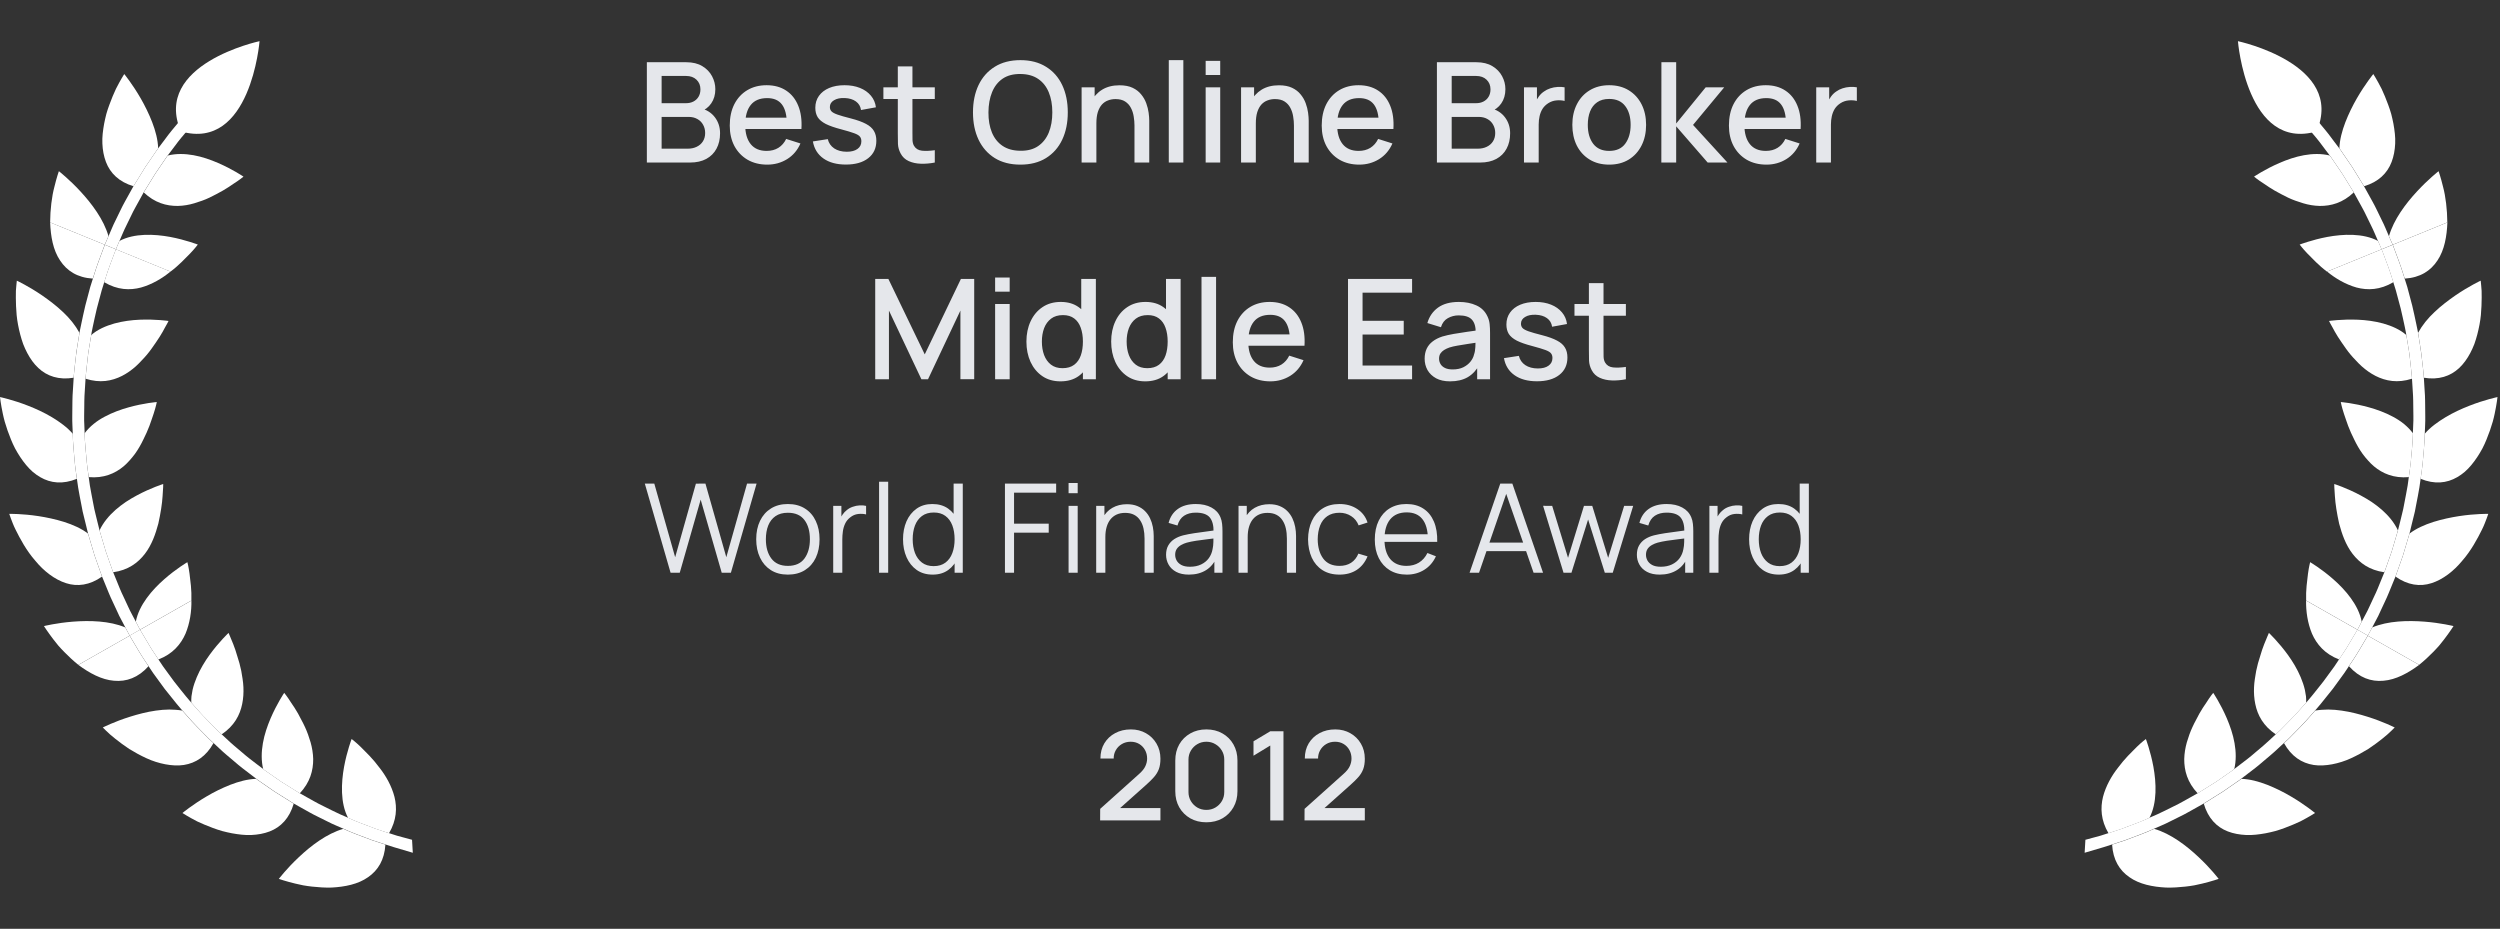 <svg width="323" height="120" viewBox="0 0 323 120" fill="none" xmlns="http://www.w3.org/2000/svg">
<rect x="0" y="0" width="323" height="120" fill="#333333" stroke="none"/>
<path d="M33.533 5.32C33.533 5.32 32.391 19.578 23.366 16.977C19.651 8.282 33.533 5.32 33.533 5.32Z" fill="white"/>
<path d="M19.189 86.072C19.189 86.072 19.026 85.833 18.784 85.468C18.556 85.099 18.215 84.63 17.931 84.126C17.341 83.127 16.75 82.133 16.75 82.133L10.117 85.902C11.552 86.962 13.117 87.822 14.729 87.952C16.323 88.1 17.849 87.57 19.189 86.072Z" fill="white"/>
<path d="M24.727 77.594L18.094 81.363C18.094 81.363 18.671 82.336 19.249 83.305C19.52 83.8 19.857 84.256 20.081 84.612C20.309 84.968 20.468 85.202 20.468 85.202C22.322 84.495 23.369 83.235 23.968 81.871C24.537 80.512 24.757 78.97 24.731 77.594H24.727Z" fill="white"/>
<path d="M13.281 93.991C13.281 93.991 13.432 94.152 13.712 94.417C13.979 94.69 14.398 95.055 14.911 95.463C15.423 95.867 16.031 96.328 16.704 96.771C17.398 97.201 18.156 97.613 18.932 97.969C19.708 98.33 20.544 98.591 21.367 98.747C22.186 98.899 22.988 98.951 23.751 98.834C25.298 98.591 26.63 97.726 27.582 96.015C27.582 96.015 27.315 95.767 26.919 95.394C26.535 95.007 26.031 94.482 25.514 93.965C24.996 93.453 24.522 92.897 24.16 92.493C23.798 92.08 23.552 91.806 23.552 91.806C23.277 91.759 23.001 91.728 22.712 91.707C22.436 91.685 22.152 91.672 21.863 91.672C21.298 91.676 20.712 91.728 20.13 91.811C18.966 91.976 17.816 92.28 16.798 92.601C14.777 93.231 13.281 93.991 13.281 93.991Z" fill="white"/>
<path d="M29.527 81.773C29.527 81.773 28.311 82.911 27.074 84.614C26.462 85.46 25.863 86.446 25.419 87.502C25.195 88.031 25.01 88.574 24.881 89.126C24.825 89.408 24.773 89.686 24.738 89.96C24.713 90.233 24.704 90.511 24.717 90.785C24.717 90.785 24.954 91.05 25.303 91.445C25.661 91.84 26.113 92.383 26.626 92.882C27.122 93.386 27.613 93.894 27.992 94.276C28.38 94.641 28.635 94.88 28.635 94.88C30.264 93.794 31.001 92.383 31.29 90.959C31.44 90.238 31.483 89.495 31.449 88.778C31.419 88.062 31.29 87.376 31.173 86.685C31.035 86.008 30.858 85.369 30.665 84.796C30.496 84.201 30.311 83.671 30.139 83.233C29.962 82.794 29.807 82.429 29.703 82.177C29.596 81.921 29.531 81.778 29.531 81.778L29.527 81.773Z" fill="white"/>
<path d="M23.575 105.042C23.575 105.042 24.316 105.528 25.471 106.123C26.062 106.401 26.764 106.701 27.518 106.979C27.902 107.118 28.29 107.253 28.7 107.37C29.109 107.479 29.531 107.574 29.949 107.657C30.803 107.809 31.648 107.922 32.484 107.882C33.32 107.843 34.117 107.7 34.846 107.418C36.281 106.866 37.402 105.711 37.949 103.835C37.949 103.835 36.712 103.062 35.484 102.293C34.885 101.876 34.285 101.463 33.837 101.155C33.613 100.999 33.423 100.868 33.29 100.777C33.165 100.681 33.092 100.625 33.092 100.625C31.997 100.66 30.855 100.968 29.756 101.394C28.652 101.832 27.613 102.349 26.695 102.896C24.855 103.974 23.57 105.042 23.57 105.042H23.575Z" fill="white"/>
<path d="M36.72 89.516C36.72 89.516 35.785 90.892 34.957 92.82C34.552 93.776 34.156 94.901 33.966 96.021C33.768 97.142 33.742 98.297 34.005 99.37C34.005 99.37 34.074 99.426 34.199 99.522C34.324 99.613 34.505 99.734 34.725 99.886C35.16 100.195 35.742 100.594 36.324 100.998C37.53 101.749 38.728 102.501 38.728 102.501C40.073 101.072 40.474 99.543 40.465 98.067C40.448 97.328 40.323 96.603 40.133 95.921C39.935 95.244 39.69 94.549 39.401 93.932C39.259 93.62 39.108 93.32 38.953 93.038C38.802 92.742 38.651 92.456 38.509 92.195C38.203 91.661 37.901 91.192 37.625 90.805C37.117 89.993 36.72 89.516 36.72 89.516Z" fill="white"/>
<path d="M36.031 113.553C36.031 113.553 36.863 113.848 38.135 114.157C38.449 114.23 38.794 114.313 39.156 114.382C39.523 114.452 39.915 114.5 40.311 114.548C41.117 114.634 41.971 114.7 42.833 114.673C44.566 114.582 46.268 114.243 47.557 113.331C48.846 112.445 49.673 111.09 49.794 109.123C49.794 109.123 49.453 109.014 48.932 108.841C48.677 108.758 48.371 108.658 48.048 108.55C47.729 108.432 47.389 108.302 47.048 108.172C46.371 107.911 45.686 107.672 45.19 107.451C44.691 107.234 44.359 107.086 44.359 107.086C42.216 107.703 40.173 109.271 38.613 110.743C37.833 111.477 37.182 112.172 36.734 112.693C36.286 113.214 36.031 113.544 36.031 113.544V113.553Z" fill="white"/>
<path d="M45.432 95.469C45.432 95.469 45.281 95.855 45.087 96.502C44.889 97.145 44.643 98.044 44.454 99.073C44.083 101.123 43.949 103.733 44.967 105.666C44.967 105.666 45.294 105.809 45.777 106.022C46.26 106.239 46.932 106.469 47.591 106.725C47.923 106.851 48.251 106.977 48.561 107.095C48.876 107.199 49.169 107.294 49.423 107.381C49.923 107.542 50.259 107.655 50.259 107.655C51.255 105.97 51.315 104.372 50.966 102.952C50.608 101.562 49.858 100.233 49.018 99.173C48.604 98.626 48.182 98.109 47.759 97.671C47.557 97.449 47.346 97.249 47.152 97.054C46.962 96.85 46.781 96.667 46.604 96.502C45.923 95.838 45.423 95.477 45.423 95.477L45.432 95.469Z" fill="white"/>
<path d="M11.989 35.996C11.989 35.996 12.079 35.718 12.209 35.305C12.347 34.893 12.51 34.337 12.722 33.794C13.131 32.708 13.532 31.618 13.532 31.618L6.477 28.734C6.55 30.524 6.847 32.295 7.757 33.646C8.636 34.992 9.989 35.87 11.985 35.996H11.989Z" fill="white"/>
<path d="M22.029 35.087L14.969 32.203C14.969 32.203 14.577 33.258 14.176 34.318C13.965 34.844 13.814 35.386 13.676 35.786C13.547 36.185 13.461 36.459 13.461 36.459C15.172 37.48 16.801 37.528 18.228 37.145C19.628 36.75 20.973 35.964 22.025 35.087H22.029Z" fill="white"/>
<path d="M2.172 36.27C2.172 36.27 2.142 36.492 2.112 36.878C2.09 37.073 2.077 37.304 2.055 37.569C2.047 37.842 2.047 38.142 2.047 38.472C2.051 39.132 2.077 39.896 2.15 40.704C2.228 41.516 2.396 42.376 2.611 43.21C2.724 43.631 2.844 44.039 2.991 44.443C3.142 44.843 3.327 45.234 3.521 45.611C3.917 46.354 4.383 47.014 4.952 47.544C6.081 48.608 7.607 49.12 9.516 48.803C9.516 48.803 9.52 48.712 9.533 48.552C9.542 48.395 9.563 48.165 9.594 47.892C9.658 47.344 9.74 46.619 9.822 45.889C9.856 45.529 9.917 45.169 9.973 44.83C10.029 44.487 10.081 44.174 10.119 43.905C10.206 43.362 10.266 43.001 10.266 43.001C9.727 42.016 9.003 41.121 8.132 40.309C7.279 39.497 6.314 38.772 5.447 38.172C3.698 36.974 2.18 36.266 2.18 36.266L2.172 36.27Z" fill="white"/>
<path d="M21.773 41.468C21.773 41.468 20.131 41.221 18.041 41.307C16.998 41.351 15.873 41.494 14.774 41.794C13.688 42.102 12.598 42.571 11.787 43.288C11.787 43.288 11.727 43.635 11.641 44.165C11.598 44.43 11.546 44.734 11.494 45.064C11.434 45.394 11.378 45.746 11.348 46.098C11.27 46.806 11.188 47.509 11.132 48.043C11.102 48.313 11.076 48.53 11.072 48.686C11.063 48.838 11.055 48.929 11.055 48.929C12.921 49.529 14.451 49.229 15.761 48.569C16.416 48.234 17.007 47.809 17.541 47.335C17.804 47.097 18.05 46.849 18.287 46.589C18.537 46.332 18.774 46.076 18.994 45.811C19.437 45.281 19.799 44.743 20.149 44.235C20.502 43.735 20.791 43.258 21.028 42.845C21.144 42.641 21.248 42.45 21.334 42.28C21.433 42.111 21.519 41.968 21.579 41.846C21.713 41.603 21.778 41.464 21.778 41.464L21.773 41.468Z" fill="white"/>
<path d="M0 51.297C0 51.297 0.095 52.187 0.366 53.464C0.44 53.785 0.509 54.128 0.616 54.493C0.724 54.849 0.845 55.223 0.974 55.614C1.25 56.378 1.552 57.181 1.952 57.946C2.366 58.71 2.845 59.444 3.379 60.083C3.646 60.395 3.918 60.695 4.228 60.96C4.538 61.22 4.862 61.455 5.202 61.65C6.555 62.436 8.124 62.601 9.934 61.863C9.934 61.863 9.883 61.503 9.805 60.96C9.714 60.417 9.654 59.687 9.59 58.962C9.538 58.232 9.452 57.503 9.43 56.956C9.409 56.404 9.4 56.039 9.4 56.039C8.68 55.201 7.697 54.498 6.702 53.898C5.702 53.299 4.625 52.808 3.633 52.422C1.651 51.644 0.004 51.301 0.004 51.301L0 51.297Z" fill="white"/>
<path d="M20.251 51.945C20.251 51.945 18.601 52.071 16.605 52.632C15.609 52.909 14.515 53.3 13.506 53.847C12.48 54.39 11.601 55.09 10.938 55.971C10.938 55.971 10.955 56.327 10.968 56.861C10.989 57.396 11.075 58.103 11.131 58.811C11.188 59.524 11.252 60.231 11.343 60.757C11.416 61.287 11.463 61.643 11.463 61.643C13.398 61.817 14.86 61.178 15.972 60.249C16.247 60.01 16.506 59.763 16.739 59.493C16.98 59.224 17.217 58.942 17.433 58.646C17.855 58.06 18.204 57.443 18.501 56.827C18.807 56.21 19.092 55.602 19.303 55.029C19.411 54.742 19.506 54.468 19.592 54.208C19.682 53.943 19.764 53.7 19.842 53.474C20.143 52.562 20.256 51.954 20.256 51.954L20.251 51.945Z" fill="white"/>
<path d="M1.195 66.391C1.195 66.391 1.264 66.604 1.398 66.965C1.54 67.325 1.717 67.842 2.014 68.433C2.6 69.614 3.411 71.142 4.566 72.454C5.656 73.787 7.07 74.882 8.535 75.346C9.996 75.82 11.599 75.616 13.181 74.495C13.181 74.495 13.147 74.413 13.099 74.261C13.039 74.109 12.966 73.896 12.875 73.631C12.694 73.118 12.444 72.428 12.207 71.742C11.789 70.339 11.371 68.936 11.371 68.936C10.496 68.272 9.423 67.799 8.298 67.438C7.738 67.264 7.165 67.112 6.596 66.986C6.04 66.86 5.488 66.765 4.966 66.682C2.876 66.361 1.204 66.391 1.204 66.391H1.195Z" fill="white"/>
<path d="M21.096 62.531C21.096 62.531 19.514 63.022 17.669 64.012C17.208 64.26 16.73 64.542 16.26 64.85C15.799 65.163 15.346 65.506 14.919 65.88C14.066 66.635 13.325 67.525 12.859 68.529C12.859 68.529 13.264 69.892 13.67 71.256C13.907 71.925 14.144 72.598 14.32 73.102C14.407 73.354 14.48 73.567 14.536 73.71C14.583 73.853 14.618 73.936 14.618 73.936C16.562 73.662 17.816 72.724 18.716 71.56C19.617 70.388 20.091 69.002 20.453 67.665C20.751 66.34 20.949 65.055 21.005 64.108C21.022 63.639 21.074 63.239 21.078 62.961C21.096 62.688 21.087 62.531 21.087 62.531H21.096Z" fill="white"/>
<path d="M5.676 80.886C5.676 80.886 6.129 81.607 6.896 82.611C7.09 82.862 7.301 83.127 7.529 83.405C7.762 83.679 8.034 83.953 8.305 84.239C8.857 84.799 9.465 85.373 10.12 85.898L16.753 82.129L16.188 81.064C14.141 80.2 11.563 80.153 9.43 80.317C7.305 80.483 5.672 80.891 5.672 80.891L5.676 80.886Z" fill="white"/>
<path d="M17.547 80.32L18.094 81.358L24.727 77.588C24.749 76.919 24.723 76.272 24.667 75.686C24.641 75.391 24.598 75.121 24.572 74.852C24.542 74.587 24.516 74.34 24.486 74.109C24.365 73.202 24.21 72.633 24.21 72.633C24.21 72.633 22.779 73.467 21.219 74.839C19.659 76.203 17.952 78.17 17.547 80.32Z" fill="white"/>
<path d="M14.621 73.936C14.621 73.936 14.587 73.854 14.54 73.71C14.483 73.563 14.415 73.35 14.324 73.102C14.147 72.598 13.91 71.93 13.673 71.256C13.264 69.893 12.863 68.529 12.863 68.529C12.863 68.529 12.833 68.425 12.79 68.234C12.742 68.047 12.682 67.782 12.596 67.46C12.518 67.143 12.428 66.77 12.328 66.366C12.281 66.166 12.234 65.958 12.182 65.749C12.139 65.536 12.1 65.319 12.057 65.106C11.897 64.238 11.716 63.378 11.613 62.731C11.527 62.075 11.462 61.641 11.462 61.641C11.462 61.641 11.415 61.285 11.341 60.755C11.255 60.229 11.191 59.521 11.13 58.809C11.074 58.101 10.988 57.393 10.966 56.859C10.949 56.325 10.936 55.968 10.936 55.968C10.936 55.968 10.919 55.53 10.893 54.87C10.846 54.209 10.884 53.328 10.889 52.446C10.897 52.008 10.889 51.569 10.915 51.156C10.936 50.748 10.962 50.361 10.984 50.031C11.027 49.367 11.053 48.932 11.053 48.932C11.053 48.932 11.057 48.841 11.07 48.689C11.074 48.533 11.1 48.316 11.13 48.047C11.186 47.517 11.268 46.809 11.346 46.101C11.376 45.749 11.432 45.397 11.492 45.067C11.544 44.737 11.596 44.429 11.639 44.168C11.725 43.642 11.785 43.291 11.785 43.291C11.785 43.291 11.841 42.852 11.988 42.209C12.139 41.566 12.298 40.698 12.514 39.851C12.742 39 12.971 38.148 13.139 37.514C13.337 36.885 13.466 36.468 13.466 36.468C13.466 36.468 13.553 36.198 13.682 35.794C13.82 35.395 13.971 34.848 14.182 34.326C14.578 33.267 14.975 32.211 14.975 32.211L13.544 31.625C13.544 31.625 13.139 32.711 12.734 33.801C12.518 34.34 12.354 34.9 12.221 35.312C12.091 35.725 12.001 36.003 12.001 36.003C12.001 36.003 11.867 36.433 11.66 37.08C11.488 37.736 11.251 38.609 11.022 39.482C10.803 40.359 10.639 41.249 10.488 41.91C10.337 42.565 10.272 43.017 10.268 43.017C10.268 43.017 10.208 43.378 10.122 43.92C10.079 44.19 10.027 44.502 9.975 44.846C9.919 45.18 9.863 45.541 9.824 45.905C9.742 46.635 9.66 47.36 9.596 47.907C9.566 48.181 9.544 48.407 9.535 48.568C9.527 48.728 9.518 48.82 9.518 48.82C9.518 48.82 9.492 49.271 9.449 49.949C9.428 50.288 9.402 50.678 9.376 51.1C9.354 51.525 9.359 51.973 9.35 52.429C9.35 53.328 9.316 54.236 9.354 54.913C9.38 55.586 9.402 56.038 9.402 56.038C9.402 56.038 9.41 56.403 9.432 56.954C9.454 57.502 9.54 58.227 9.591 58.961C9.656 59.691 9.716 60.416 9.807 60.959C9.885 61.502 9.936 61.862 9.936 61.862C9.936 61.862 9.997 62.309 10.096 62.983C10.199 63.651 10.384 64.537 10.553 65.424C10.596 65.641 10.639 65.867 10.678 66.084C10.729 66.296 10.781 66.509 10.833 66.718C10.928 67.13 11.027 67.513 11.109 67.838C11.186 68.168 11.255 68.442 11.303 68.637C11.35 68.829 11.376 68.937 11.376 68.937C11.376 68.937 11.794 70.336 12.212 71.743C12.453 72.429 12.699 73.12 12.88 73.632C12.971 73.893 13.044 74.11 13.104 74.262C13.152 74.414 13.186 74.496 13.186 74.496C13.186 74.496 13.358 74.913 13.617 75.543C13.88 76.168 14.195 77.011 14.596 77.823C14.785 78.231 14.975 78.64 15.156 79.026C15.242 79.217 15.328 79.4 15.41 79.578C15.496 79.747 15.587 79.908 15.665 80.06C15.979 80.664 16.19 81.059 16.19 81.059L16.755 82.123L18.095 81.359L17.548 80.32C17.548 80.32 17.337 79.93 17.035 79.352C16.953 79.204 16.871 79.044 16.79 78.879C16.703 78.705 16.621 78.527 16.535 78.34C16.358 77.971 16.177 77.571 15.992 77.172C15.6 76.386 15.29 75.565 15.04 74.957C14.79 74.344 14.621 73.936 14.621 73.936Z" fill="white"/>
<path d="M16.051 9.57C16.051 9.57 15.568 10.317 14.978 11.486C14.698 12.081 14.4 12.789 14.124 13.553C13.986 13.935 13.848 14.326 13.736 14.734C13.629 15.151 13.534 15.573 13.452 15.998C13.301 16.854 13.185 17.705 13.228 18.552C13.262 19.395 13.413 20.202 13.689 20.928C14.241 22.378 15.383 23.508 17.245 24.059C17.245 24.059 18.012 22.813 18.779 21.575C19.189 20.971 19.603 20.367 19.913 19.916C20.064 19.69 20.193 19.499 20.284 19.369C20.378 19.238 20.434 19.164 20.434 19.164C20.4 18.061 20.094 16.915 19.667 15.803C19.236 14.691 18.719 13.649 18.184 12.719C17.12 10.869 16.055 9.57 16.055 9.57H16.051Z" fill="white"/>
<path d="M31.461 22.824C31.461 22.824 30.095 21.886 28.177 21.056C27.229 20.644 26.113 20.249 25.005 20.053C23.893 19.853 22.747 19.827 21.678 20.092C21.678 20.092 21.622 20.162 21.531 20.288C21.441 20.414 21.316 20.6 21.165 20.822C20.867 21.261 20.462 21.847 20.066 22.437C19.32 23.645 18.57 24.856 18.57 24.856C19.988 26.211 21.505 26.62 22.975 26.607C23.708 26.589 24.419 26.468 25.1 26.264C25.776 26.059 26.462 25.825 27.074 25.529C27.38 25.386 27.681 25.23 27.962 25.078C28.25 24.926 28.539 24.774 28.798 24.622C29.328 24.318 29.789 24.005 30.177 23.736C30.983 23.224 31.453 22.824 31.453 22.824H31.461Z" fill="white"/>
<path d="M7.606 22.117C7.606 22.117 7.321 22.921 7.024 24.154C6.696 25.37 6.489 27.064 6.477 28.736L13.532 31.619L14.015 30.512C13.403 28.358 11.847 26.299 10.386 24.723C9.657 23.937 8.968 23.281 8.45 22.829C7.938 22.373 7.606 22.117 7.606 22.117Z" fill="white"/>
<path d="M15.434 31.128L14.969 32.209L22.028 35.093C23.106 34.289 23.925 33.39 24.58 32.734C25.209 32.074 25.558 31.596 25.558 31.596C25.558 31.596 25.17 31.449 24.528 31.249C23.89 31.049 22.998 30.802 21.985 30.611C19.955 30.237 17.361 30.107 15.438 31.128H15.434Z" fill="white"/>
<path d="M24.245 14.441C23.78 14.932 23.215 15.631 22.638 16.322C22.358 16.674 22.052 17.008 21.802 17.347C21.552 17.681 21.31 17.998 21.112 18.268C20.703 18.806 20.431 19.167 20.431 19.167C20.431 19.167 20.375 19.241 20.28 19.371C20.19 19.501 20.06 19.688 19.909 19.918C19.599 20.365 19.185 20.973 18.776 21.577C18.009 22.819 17.241 24.061 17.241 24.061C17.241 24.061 17.026 24.457 16.694 25.047C16.375 25.642 15.91 26.42 15.53 27.236C15.332 27.644 15.138 28.048 14.953 28.426C14.763 28.808 14.591 29.16 14.466 29.473C14.198 30.094 14.022 30.511 14.022 30.511L13.539 31.618L14.97 32.205L15.435 31.123C15.435 31.123 15.608 30.724 15.871 30.116C15.996 29.807 16.164 29.464 16.345 29.095C16.522 28.726 16.716 28.331 16.91 27.935C17.276 27.136 17.733 26.385 18.043 25.799C18.362 25.221 18.569 24.839 18.569 24.839C18.569 24.839 19.319 23.631 20.065 22.42C20.461 21.829 20.866 21.243 21.164 20.804C21.315 20.582 21.439 20.396 21.53 20.27C21.616 20.144 21.677 20.074 21.677 20.074C21.677 20.074 21.939 19.723 22.34 19.197C22.539 18.932 22.771 18.633 23.017 18.298C23.263 17.968 23.556 17.642 23.836 17.303C24.396 16.635 24.944 15.944 25.405 15.471C25.595 15.262 25.758 15.084 25.888 14.95L24.784 13.859C24.651 14.007 24.474 14.198 24.258 14.428L24.245 14.441Z" fill="white"/>
<path d="M53.222 108.496C53.222 108.496 51.83 108.118 51.3 107.975C50.675 107.771 50.257 107.64 50.257 107.64C50.257 107.64 49.921 107.532 49.421 107.367C49.167 107.28 48.869 107.189 48.559 107.08C48.248 106.963 47.921 106.837 47.589 106.711C46.93 106.45 46.257 106.225 45.775 106.007C45.287 105.795 44.964 105.651 44.964 105.651C44.964 105.651 44.568 105.482 43.964 105.217C43.663 105.087 43.322 104.922 42.951 104.735C42.585 104.552 42.193 104.357 41.8 104.162C41.008 103.792 40.258 103.332 39.684 103.024C39.107 102.702 38.732 102.489 38.732 102.489C38.732 102.489 37.533 101.738 36.327 100.987C35.745 100.583 35.163 100.183 34.728 99.875C34.508 99.727 34.322 99.601 34.202 99.51C34.077 99.415 34.008 99.358 34.008 99.358C34.008 99.358 33.654 99.093 33.137 98.698C32.874 98.498 32.572 98.264 32.249 98.016C31.917 97.773 31.594 97.473 31.258 97.195C30.59 96.631 29.913 96.075 29.439 95.614C28.956 95.167 28.633 94.867 28.633 94.867C28.633 94.867 28.379 94.628 27.991 94.264C27.611 93.881 27.12 93.378 26.625 92.87C26.116 92.37 25.659 91.827 25.301 91.432C24.948 91.037 24.715 90.772 24.715 90.772C24.715 90.772 24.638 90.689 24.513 90.546C24.383 90.403 24.211 90.198 24 89.938C23.59 89.421 23.03 88.748 22.495 88.053C21.978 87.345 21.457 86.637 21.069 86.103C20.879 85.838 20.737 85.599 20.629 85.443C20.521 85.282 20.465 85.191 20.465 85.191C20.465 85.191 20.306 84.952 20.077 84.6C19.853 84.248 19.517 83.792 19.246 83.293C18.668 82.324 18.09 81.352 18.09 81.352L16.75 82.116C16.75 82.116 17.336 83.111 17.931 84.109C18.215 84.613 18.556 85.087 18.784 85.451C19.026 85.812 19.189 86.055 19.189 86.055C19.189 86.055 19.254 86.151 19.358 86.32C19.474 86.481 19.612 86.72 19.814 86.998C20.211 87.545 20.75 88.27 21.276 89.004C21.832 89.712 22.409 90.407 22.827 90.937C23.038 91.202 23.215 91.415 23.353 91.558C23.482 91.706 23.556 91.788 23.556 91.788C23.556 91.788 23.801 92.062 24.163 92.474C24.53 92.878 25 93.434 25.517 93.947C26.03 94.468 26.538 94.989 26.922 95.376C27.319 95.749 27.586 95.996 27.586 95.996C27.586 95.996 27.918 96.3 28.409 96.761C28.896 97.234 29.594 97.803 30.279 98.385C30.624 98.672 30.96 98.98 31.297 99.228C31.633 99.484 31.943 99.723 32.211 99.927C32.749 100.34 33.107 100.613 33.107 100.613C33.107 100.613 33.18 100.67 33.305 100.765C33.439 100.856 33.624 100.987 33.853 101.143C34.297 101.456 34.9 101.864 35.499 102.281C36.732 103.054 37.965 103.823 37.965 103.823C37.965 103.823 38.352 104.04 38.939 104.37C39.533 104.691 40.305 105.16 41.115 105.543C41.52 105.742 41.917 105.942 42.296 106.129C42.675 106.32 43.025 106.494 43.344 106.624C43.956 106.893 44.369 107.071 44.369 107.071C44.369 107.071 44.701 107.219 45.201 107.436C45.701 107.658 46.386 107.897 47.059 108.157C47.399 108.288 47.74 108.418 48.059 108.535C48.386 108.644 48.688 108.739 48.942 108.826C49.464 108.995 49.804 109.108 49.804 109.108C49.804 109.108 50.236 109.247 50.878 109.451C51.485 109.617 53.334 110.177 53.334 110.177L53.235 108.479L53.222 108.496Z" fill="white"/>
<path d="M83.573 21V8.04H88.668C89.49 8.04 90.18 8.208 90.737 8.544C91.296 8.88 91.716 9.315 91.998 9.849C92.279 10.377 92.421 10.935 92.421 11.523C92.421 12.237 92.243 12.849 91.889 13.359C91.541 13.869 91.07 14.217 90.477 14.403L90.459 13.962C91.287 14.166 91.922 14.565 92.367 15.159C92.811 15.747 93.032 16.434 93.032 17.22C93.032 17.982 92.879 18.645 92.573 19.209C92.273 19.773 91.832 20.214 91.251 20.532C90.674 20.844 89.975 21 89.153 21H83.573ZM85.481 19.209H88.865C89.291 19.209 89.672 19.128 90.008 18.966C90.35 18.804 90.618 18.573 90.809 18.273C91.007 17.967 91.106 17.604 91.106 17.184C91.106 16.794 91.019 16.443 90.846 16.131C90.677 15.813 90.431 15.564 90.108 15.384C89.79 15.198 89.415 15.105 88.983 15.105H85.481V19.209ZM85.481 13.332H88.641C88.989 13.332 89.3 13.263 89.576 13.125C89.859 12.981 90.081 12.777 90.243 12.513C90.41 12.243 90.495 11.919 90.495 11.541C90.495 11.037 90.326 10.623 89.99 10.299C89.654 9.975 89.204 9.813 88.641 9.813H85.481V13.332ZM99.135 21.27C98.168 21.27 97.32 21.06 96.588 20.64C95.862 20.214 95.294 19.623 94.886 18.867C94.484 18.105 94.284 17.223 94.284 16.221C94.284 15.159 94.481 14.238 94.877 13.458C95.279 12.678 95.838 12.075 96.552 11.649C97.266 11.223 98.097 11.01 99.044 11.01C100.034 11.01 100.877 11.241 101.573 11.703C102.269 12.159 102.788 12.81 103.13 13.656C103.478 14.502 103.616 15.507 103.544 16.671H101.663V15.987C101.651 14.859 101.435 14.025 101.015 13.485C100.601 12.945 99.969 12.675 99.117 12.675C98.174 12.675 97.466 12.972 96.993 13.566C96.519 14.16 96.281 15.018 96.281 16.14C96.281 17.208 96.519 18.036 96.993 18.624C97.466 19.206 98.15 19.497 99.044 19.497C99.632 19.497 100.139 19.365 100.565 19.101C100.997 18.831 101.333 18.447 101.573 17.949L103.418 18.534C103.04 19.404 102.467 20.079 101.699 20.559C100.931 21.033 100.076 21.27 99.135 21.27ZM95.669 16.671V15.204H102.608V16.671H95.669ZM109.281 21.261C108.099 21.261 107.136 21 106.392 20.478C105.648 19.956 105.192 19.221 105.024 18.273L106.95 17.976C107.07 18.48 107.346 18.879 107.778 19.173C108.216 19.461 108.759 19.605 109.407 19.605C109.995 19.605 110.454 19.485 110.784 19.245C111.12 19.005 111.288 18.675 111.288 18.255C111.288 18.009 111.228 17.811 111.108 17.661C110.994 17.505 110.751 17.358 110.379 17.22C110.007 17.082 109.44 16.911 108.678 16.707C107.844 16.491 107.181 16.26 106.689 16.014C106.203 15.762 105.855 15.471 105.645 15.141C105.441 14.805 105.339 14.4 105.339 13.926C105.339 13.338 105.495 12.825 105.807 12.387C106.119 11.949 106.557 11.61 107.121 11.37C107.691 11.13 108.357 11.01 109.119 11.01C109.863 11.01 110.526 11.127 111.108 11.361C111.69 11.595 112.161 11.928 112.521 12.36C112.881 12.786 113.097 13.287 113.169 13.863L111.243 14.214C111.177 13.746 110.958 13.377 110.586 13.107C110.214 12.837 109.731 12.69 109.137 12.666C108.567 12.642 108.105 12.738 107.751 12.954C107.397 13.164 107.22 13.455 107.22 13.827C107.22 14.043 107.286 14.226 107.418 14.376C107.556 14.526 107.82 14.67 108.21 14.808C108.6 14.946 109.176 15.111 109.938 15.303C110.754 15.513 111.402 15.747 111.882 16.005C112.362 16.257 112.704 16.56 112.908 16.914C113.118 17.262 113.223 17.685 113.223 18.183C113.223 19.143 112.872 19.896 112.17 20.442C111.474 20.988 110.511 21.261 109.281 21.261ZM120.776 21C120.164 21.12 119.564 21.171 118.976 21.153C118.388 21.135 117.863 21.021 117.401 20.811C116.939 20.601 116.591 20.271 116.357 19.821C116.147 19.419 116.033 19.011 116.015 18.597C116.003 18.177 115.997 17.703 115.997 17.175V8.58H117.887V17.085C117.887 17.475 117.89 17.814 117.896 18.102C117.908 18.39 117.971 18.633 118.085 18.831C118.301 19.203 118.643 19.416 119.111 19.47C119.585 19.518 120.14 19.497 120.776 19.407V21ZM114.134 12.792V11.28H120.776V12.792H114.134ZM131.838 21.27C130.542 21.27 129.438 20.988 128.526 20.424C127.614 19.854 126.915 19.062 126.429 18.048C125.949 17.034 125.709 15.858 125.709 14.52C125.709 13.182 125.949 12.006 126.429 10.992C126.915 9.978 127.614 9.189 128.526 8.625C129.438 8.055 130.542 7.77 131.838 7.77C133.128 7.77 134.229 8.055 135.141 8.625C136.059 9.189 136.758 9.978 137.238 10.992C137.718 12.006 137.958 13.182 137.958 14.52C137.958 15.858 137.718 17.034 137.238 18.048C136.758 19.062 136.059 19.854 135.141 20.424C134.229 20.988 133.128 21.27 131.838 21.27ZM131.838 19.479C132.756 19.491 133.518 19.29 134.124 18.876C134.736 18.456 135.195 17.874 135.501 17.13C135.807 16.38 135.96 15.51 135.96 14.52C135.96 13.53 135.807 12.666 135.501 11.928C135.195 11.184 134.736 10.605 134.124 10.191C133.518 9.777 132.756 9.567 131.838 9.561C130.92 9.549 130.155 9.75 129.543 10.164C128.937 10.578 128.481 11.16 128.175 11.91C127.869 12.66 127.713 13.53 127.707 14.52C127.701 15.51 127.851 16.377 128.157 17.121C128.463 17.859 128.922 18.435 129.534 18.849C130.152 19.263 130.92 19.473 131.838 19.479ZM146.575 21V16.221C146.575 15.843 146.542 15.456 146.476 15.06C146.416 14.658 146.296 14.286 146.116 13.944C145.942 13.602 145.693 13.326 145.369 13.116C145.051 12.906 144.634 12.801 144.118 12.801C143.782 12.801 143.464 12.858 143.164 12.972C142.864 13.08 142.6 13.257 142.372 13.503C142.15 13.749 141.973 14.073 141.841 14.475C141.715 14.877 141.652 15.366 141.652 15.942L140.482 15.501C140.482 14.619 140.647 13.842 140.977 13.17C141.307 12.492 141.781 11.964 142.399 11.586C143.017 11.208 143.764 11.019 144.64 11.019C145.312 11.019 145.876 11.127 146.332 11.343C146.788 11.559 147.157 11.844 147.439 12.198C147.727 12.546 147.946 12.927 148.096 13.341C148.246 13.755 148.348 14.16 148.402 14.556C148.456 14.952 148.483 15.3 148.483 15.6V21H146.575ZM139.744 21V11.28H141.427V14.088H141.652V21H139.744ZM151.007 21V7.77H152.888V21H151.007ZM155.771 9.687V7.86H157.652V9.687H155.771ZM155.771 21V11.28H157.652V21H155.771ZM167.177 21V16.221C167.177 15.843 167.144 15.456 167.078 15.06C167.018 14.658 166.898 14.286 166.718 13.944C166.544 13.602 166.295 13.326 165.971 13.116C165.653 12.906 165.236 12.801 164.72 12.801C164.384 12.801 164.066 12.858 163.766 12.972C163.466 13.08 163.202 13.257 162.974 13.503C162.752 13.749 162.575 14.073 162.443 14.475C162.317 14.877 162.254 15.366 162.254 15.942L161.084 15.501C161.084 14.619 161.249 13.842 161.579 13.17C161.909 12.492 162.383 11.964 163.001 11.586C163.619 11.208 164.366 11.019 165.242 11.019C165.914 11.019 166.478 11.127 166.934 11.343C167.39 11.559 167.759 11.844 168.041 12.198C168.329 12.546 168.548 12.927 168.698 13.341C168.848 13.755 168.95 14.16 169.004 14.556C169.058 14.952 169.085 15.3 169.085 15.6V21H167.177ZM160.346 21V11.28H162.029V14.088H162.254V21H160.346ZM175.617 21.27C174.651 21.27 173.802 21.06 173.07 20.64C172.344 20.214 171.777 19.623 171.369 18.867C170.967 18.105 170.766 17.223 170.766 16.221C170.766 15.159 170.964 14.238 171.36 13.458C171.762 12.678 172.32 12.075 173.034 11.649C173.748 11.223 174.579 11.01 175.527 11.01C176.517 11.01 177.36 11.241 178.056 11.703C178.752 12.159 179.271 12.81 179.613 13.656C179.961 14.502 180.099 15.507 180.027 16.671H178.146V15.987C178.134 14.859 177.918 14.025 177.498 13.485C177.084 12.945 176.451 12.675 175.599 12.675C174.657 12.675 173.949 12.972 173.475 13.566C173.001 14.16 172.764 15.018 172.764 16.14C172.764 17.208 173.001 18.036 173.475 18.624C173.949 19.206 174.633 19.497 175.527 19.497C176.115 19.497 176.622 19.365 177.048 19.101C177.48 18.831 177.816 18.447 178.056 17.949L179.901 18.534C179.523 19.404 178.95 20.079 178.182 20.559C177.414 21.033 176.559 21.27 175.617 21.27ZM172.152 16.671V15.204H179.091V16.671H172.152ZM185.65 21V8.04H190.744C191.566 8.04 192.256 8.208 192.814 8.544C193.372 8.88 193.792 9.315 194.074 9.849C194.356 10.377 194.497 10.935 194.497 11.523C194.497 12.237 194.32 12.849 193.966 13.359C193.618 13.869 193.147 14.217 192.553 14.403L192.535 13.962C193.363 14.166 193.999 14.565 194.443 15.159C194.887 15.747 195.109 16.434 195.109 17.22C195.109 17.982 194.956 18.645 194.65 19.209C194.35 19.773 193.909 20.214 193.327 20.532C192.751 20.844 192.052 21 191.23 21H185.65ZM187.558 19.209H190.942C191.368 19.209 191.749 19.128 192.085 18.966C192.427 18.804 192.694 18.573 192.886 18.273C193.084 17.967 193.183 17.604 193.183 17.184C193.183 16.794 193.096 16.443 192.922 16.131C192.754 15.813 192.508 15.564 192.184 15.384C191.866 15.198 191.491 15.105 191.059 15.105H187.558V19.209ZM187.558 13.332H190.717C191.065 13.332 191.377 13.263 191.653 13.125C191.935 12.981 192.157 12.777 192.319 12.513C192.487 12.243 192.571 11.919 192.571 11.541C192.571 11.037 192.403 10.623 192.067 10.299C191.731 9.975 191.281 9.813 190.717 9.813H187.558V13.332ZM196.9 21V11.28H198.574V13.638L198.34 13.332C198.46 13.02 198.616 12.735 198.808 12.477C199 12.213 199.222 11.997 199.474 11.829C199.72 11.649 199.993 11.511 200.293 11.415C200.599 11.313 200.911 11.253 201.229 11.235C201.547 11.211 201.853 11.226 202.147 11.28V13.044C201.829 12.96 201.475 12.936 201.085 12.972C200.701 13.008 200.347 13.131 200.023 13.341C199.717 13.539 199.474 13.779 199.294 14.061C199.12 14.343 198.994 14.658 198.916 15.006C198.838 15.348 198.799 15.711 198.799 16.095V21H196.9ZM207.906 21.27C206.934 21.27 206.091 21.051 205.377 20.613C204.663 20.175 204.111 19.572 203.721 18.804C203.337 18.03 203.145 17.139 203.145 16.131C203.145 15.117 203.343 14.226 203.739 13.458C204.135 12.684 204.69 12.084 205.404 11.658C206.118 11.226 206.952 11.01 207.906 11.01C208.878 11.01 209.721 11.229 210.435 11.667C211.149 12.105 211.701 12.708 212.091 13.476C212.481 14.244 212.676 15.129 212.676 16.131C212.676 17.145 212.478 18.039 212.082 18.813C211.692 19.581 211.14 20.184 210.426 20.622C209.712 21.054 208.872 21.27 207.906 21.27ZM207.906 19.497C208.836 19.497 209.529 19.185 209.985 18.561C210.447 17.931 210.678 17.121 210.678 16.131C210.678 15.117 210.444 14.307 209.976 13.701C209.514 13.089 208.824 12.783 207.906 12.783C207.276 12.783 206.757 12.927 206.349 13.215C205.941 13.497 205.638 13.89 205.44 14.394C205.242 14.892 205.143 15.471 205.143 16.131C205.143 17.151 205.377 17.967 205.845 18.579C206.313 19.191 207 19.497 207.906 19.497ZM214.645 21L214.654 8.04H216.562V15.96L220.378 11.28H222.772L218.74 16.14L223.186 21H220.63L216.562 16.32V21H214.645ZM228.228 21.27C227.262 21.27 226.413 21.06 225.681 20.64C224.955 20.214 224.388 19.623 223.98 18.867C223.578 18.105 223.377 17.223 223.377 16.221C223.377 15.159 223.575 14.238 223.971 13.458C224.373 12.678 224.931 12.075 225.645 11.649C226.359 11.223 227.19 11.01 228.138 11.01C229.128 11.01 229.971 11.241 230.667 11.703C231.363 12.159 231.882 12.81 232.224 13.656C232.572 14.502 232.71 15.507 232.638 16.671H230.757V15.987C230.745 14.859 230.529 14.025 230.109 13.485C229.695 12.945 229.062 12.675 228.21 12.675C227.268 12.675 226.56 12.972 226.086 13.566C225.612 14.16 225.375 15.018 225.375 16.14C225.375 17.208 225.612 18.036 226.086 18.624C226.56 19.206 227.244 19.497 228.138 19.497C228.726 19.497 229.233 19.365 229.659 19.101C230.091 18.831 230.427 18.447 230.667 17.949L232.512 18.534C232.134 19.404 231.561 20.079 230.793 20.559C230.025 21.033 229.17 21.27 228.228 21.27ZM224.763 16.671V15.204H231.702V16.671H224.763ZM234.657 21V11.28H236.331V13.638L236.097 13.332C236.217 13.02 236.373 12.735 236.565 12.477C236.757 12.213 236.979 11.997 237.231 11.829C237.477 11.649 237.75 11.511 238.05 11.415C238.356 11.313 238.668 11.253 238.986 11.235C239.304 11.211 239.61 11.226 239.904 11.28V13.044C239.586 12.96 239.232 12.936 238.842 12.972C238.458 13.008 238.104 13.131 237.78 13.341C237.474 13.539 237.231 13.779 237.051 14.061C236.877 14.343 236.751 14.658 236.673 15.006C236.595 15.348 236.556 15.711 236.556 16.095V21H234.657ZM113.078 49V36.04H114.779L119.477 45.787L124.148 36.04H125.867V48.991H124.085V40.126L119.9 49H119.045L114.851 40.126V49H113.078ZM128.569 37.687V35.86H130.45V37.687H128.569ZM128.569 49V39.28H130.45V49H128.569ZM137.014 49.27C136.108 49.27 135.325 49.045 134.665 48.595C134.011 48.145 133.504 47.533 133.144 46.759C132.79 45.979 132.613 45.103 132.613 44.131C132.613 43.153 132.793 42.28 133.153 41.512C133.513 40.738 134.023 40.129 134.683 39.685C135.349 39.235 136.138 39.01 137.05 39.01C137.968 39.01 138.739 39.235 139.363 39.685C139.993 40.129 140.467 40.738 140.785 41.512C141.109 42.286 141.271 43.159 141.271 44.131C141.271 45.103 141.109 45.976 140.785 46.75C140.461 47.524 139.984 48.139 139.354 48.595C138.724 49.045 137.944 49.27 137.014 49.27ZM137.275 47.569C137.893 47.569 138.397 47.422 138.787 47.128C139.177 46.834 139.462 46.429 139.642 45.913C139.822 45.397 139.912 44.803 139.912 44.131C139.912 43.459 139.819 42.865 139.633 42.349C139.453 41.833 139.171 41.431 138.787 41.143C138.409 40.855 137.926 40.711 137.338 40.711C136.714 40.711 136.201 40.864 135.799 41.17C135.397 41.476 135.097 41.887 134.899 42.403C134.707 42.919 134.611 43.495 134.611 44.131C134.611 44.773 134.707 45.355 134.899 45.877C135.097 46.393 135.391 46.804 135.781 47.11C136.177 47.416 136.675 47.569 137.275 47.569ZM139.912 49V42.007H139.696V36.04H141.586V49H139.912ZM147.965 49.27C147.059 49.27 146.276 49.045 145.616 48.595C144.962 48.145 144.455 47.533 144.095 46.759C143.741 45.979 143.564 45.103 143.564 44.131C143.564 43.153 143.744 42.28 144.104 41.512C144.464 40.738 144.974 40.129 145.634 39.685C146.3 39.235 147.089 39.01 148.001 39.01C148.919 39.01 149.69 39.235 150.314 39.685C150.944 40.129 151.418 40.738 151.736 41.512C152.06 42.286 152.222 43.159 152.222 44.131C152.222 45.103 152.06 45.976 151.736 46.75C151.412 47.524 150.935 48.139 150.305 48.595C149.675 49.045 148.895 49.27 147.965 49.27ZM148.226 47.569C148.844 47.569 149.348 47.422 149.738 47.128C150.128 46.834 150.413 46.429 150.593 45.913C150.773 45.397 150.863 44.803 150.863 44.131C150.863 43.459 150.77 42.865 150.584 42.349C150.404 41.833 150.122 41.431 149.738 41.143C149.36 40.855 148.877 40.711 148.289 40.711C147.665 40.711 147.152 40.864 146.75 41.17C146.348 41.476 146.048 41.887 145.85 42.403C145.658 42.919 145.562 43.495 145.562 44.131C145.562 44.773 145.658 45.355 145.85 45.877C146.048 46.393 146.342 46.804 146.732 47.11C147.128 47.416 147.626 47.569 148.226 47.569ZM150.863 49V42.007H150.647V36.04H152.537V49H150.863ZM155.235 49V35.77H157.116V49H155.235ZM164.13 49.27C163.164 49.27 162.315 49.06 161.583 48.64C160.857 48.214 160.29 47.623 159.882 46.867C159.48 46.105 159.279 45.223 159.279 44.221C159.279 43.159 159.477 42.238 159.873 41.458C160.275 40.678 160.833 40.075 161.547 39.649C162.261 39.223 163.092 39.01 164.04 39.01C165.03 39.01 165.873 39.241 166.569 39.703C167.265 40.159 167.784 40.81 168.126 41.656C168.474 42.502 168.612 43.507 168.54 44.671H166.659V43.987C166.647 42.859 166.431 42.025 166.011 41.485C165.597 40.945 164.964 40.675 164.112 40.675C163.17 40.675 162.462 40.972 161.988 41.566C161.514 42.16 161.277 43.018 161.277 44.14C161.277 45.208 161.514 46.036 161.988 46.624C162.462 47.206 163.146 47.497 164.04 47.497C164.628 47.497 165.135 47.365 165.561 47.101C165.993 46.831 166.329 46.447 166.569 45.949L168.414 46.534C168.036 47.404 167.463 48.079 166.695 48.559C165.927 49.033 165.072 49.27 164.13 49.27ZM160.665 44.671V43.204H167.604V44.671H160.665ZM174.162 49V36.04H182.442V37.813H176.043V41.449H181.362V43.222H176.043V47.227H182.442V49H174.162ZM187.349 49.27C186.629 49.27 186.026 49.138 185.54 48.874C185.054 48.604 184.685 48.25 184.433 47.812C184.187 47.368 184.064 46.882 184.064 46.354C184.064 45.862 184.151 45.43 184.325 45.058C184.499 44.686 184.757 44.371 185.099 44.113C185.441 43.849 185.861 43.636 186.359 43.474C186.791 43.348 187.28 43.237 187.826 43.141C188.372 43.045 188.945 42.955 189.545 42.871C190.151 42.787 190.751 42.703 191.345 42.619L190.661 42.997C190.673 42.235 190.511 41.671 190.175 41.305C189.845 40.933 189.275 40.747 188.465 40.747C187.955 40.747 187.487 40.867 187.061 41.107C186.635 41.341 186.338 41.731 186.17 42.277L184.415 41.737C184.655 40.903 185.111 40.24 185.783 39.748C186.461 39.256 187.361 39.01 188.483 39.01C189.353 39.01 190.109 39.16 190.751 39.46C191.399 39.754 191.873 40.222 192.173 40.864C192.329 41.182 192.425 41.518 192.461 41.872C192.497 42.226 192.515 42.607 192.515 43.015V49H190.85V46.777L191.174 47.065C190.772 47.809 190.259 48.364 189.635 48.73C189.017 49.09 188.255 49.27 187.349 49.27ZM187.682 47.731C188.216 47.731 188.675 47.638 189.059 47.452C189.443 47.26 189.752 47.017 189.986 46.723C190.22 46.429 190.373 46.123 190.445 45.805C190.547 45.517 190.604 45.193 190.616 44.833C190.634 44.473 190.643 44.185 190.643 43.969L191.255 44.194C190.661 44.284 190.121 44.365 189.635 44.437C189.149 44.509 188.708 44.581 188.312 44.653C187.922 44.719 187.574 44.8 187.268 44.896C187.01 44.986 186.779 45.094 186.575 45.22C186.377 45.346 186.218 45.499 186.098 45.679C185.984 45.859 185.927 46.078 185.927 46.336C185.927 46.588 185.99 46.822 186.116 47.038C186.242 47.248 186.434 47.416 186.692 47.542C186.95 47.668 187.28 47.731 187.682 47.731ZM198.569 49.261C197.387 49.261 196.424 49 195.68 48.478C194.936 47.956 194.48 47.221 194.312 46.273L196.238 45.976C196.358 46.48 196.634 46.879 197.066 47.173C197.504 47.461 198.047 47.605 198.695 47.605C199.283 47.605 199.742 47.485 200.072 47.245C200.408 47.005 200.576 46.675 200.576 46.255C200.576 46.009 200.516 45.811 200.396 45.661C200.282 45.505 200.039 45.358 199.667 45.22C199.295 45.082 198.728 44.911 197.966 44.707C197.132 44.491 196.469 44.26 195.977 44.014C195.491 43.762 195.143 43.471 194.933 43.141C194.729 42.805 194.627 42.4 194.627 41.926C194.627 41.338 194.783 40.825 195.095 40.387C195.407 39.949 195.845 39.61 196.409 39.37C196.979 39.13 197.645 39.01 198.407 39.01C199.151 39.01 199.814 39.127 200.396 39.361C200.978 39.595 201.449 39.928 201.809 40.36C202.169 40.786 202.385 41.287 202.457 41.863L200.531 42.214C200.465 41.746 200.246 41.377 199.874 41.107C199.502 40.837 199.019 40.69 198.425 40.666C197.855 40.642 197.393 40.738 197.039 40.954C196.685 41.164 196.508 41.455 196.508 41.827C196.508 42.043 196.574 42.226 196.706 42.376C196.844 42.526 197.108 42.67 197.498 42.808C197.888 42.946 198.464 43.111 199.226 43.303C200.042 43.513 200.69 43.747 201.17 44.005C201.65 44.257 201.992 44.56 202.196 44.914C202.406 45.262 202.511 45.685 202.511 46.183C202.511 47.143 202.16 47.896 201.458 48.442C200.762 48.988 199.799 49.261 198.569 49.261ZM210.064 49C209.452 49.12 208.852 49.171 208.264 49.153C207.676 49.135 207.151 49.021 206.689 48.811C206.227 48.601 205.879 48.271 205.645 47.821C205.435 47.419 205.321 47.011 205.303 46.597C205.291 46.177 205.285 45.703 205.285 45.175V36.58H207.175V45.085C207.175 45.475 207.178 45.814 207.184 46.102C207.196 46.39 207.259 46.633 207.373 46.831C207.589 47.203 207.931 47.416 208.399 47.47C208.873 47.518 209.428 47.497 210.064 47.407V49ZM203.422 40.792V39.28H210.064V40.792H203.422Z" fill="#E5E7EB"/>
<path d="M86.639 74L83.311 62.48H84.535L87.231 71.992L89.911 62.488L91.143 62.48L93.839 71.992L96.519 62.48H97.751L94.431 74H93.247L90.527 64.552L87.823 74H86.639ZM101.791 74.24C100.932 74.24 100.199 74.045 99.591 73.656C98.983 73.267 98.516 72.728 98.191 72.04C97.865 71.352 97.703 70.563 97.703 69.672C97.703 68.765 97.868 67.971 98.198 67.288C98.529 66.605 98.999 66.075 99.606 65.696C100.22 65.312 100.948 65.12 101.791 65.12C102.655 65.12 103.391 65.315 103.999 65.704C104.612 66.088 105.079 66.624 105.399 67.312C105.724 67.995 105.887 68.781 105.887 69.672C105.887 70.579 105.724 71.376 105.399 72.064C105.073 72.747 104.604 73.28 103.991 73.664C103.377 74.048 102.644 74.24 101.791 74.24ZM101.791 73.112C102.751 73.112 103.465 72.795 103.935 72.16C104.404 71.52 104.639 70.691 104.639 69.672C104.639 68.627 104.401 67.795 103.927 67.176C103.457 66.557 102.745 66.248 101.791 66.248C101.145 66.248 100.612 66.395 100.191 66.688C99.775 66.976 99.463 67.379 99.254 67.896C99.052 68.408 98.951 69 98.951 69.672C98.951 70.712 99.191 71.547 99.671 72.176C100.151 72.8 100.857 73.112 101.791 73.112ZM107.651 74V65.36H108.707V67.44L108.499 67.168C108.595 66.912 108.721 66.677 108.875 66.464C109.03 66.245 109.198 66.067 109.379 65.928C109.603 65.731 109.865 65.581 110.163 65.48C110.462 65.373 110.763 65.312 111.067 65.296C111.371 65.275 111.649 65.296 111.899 65.36V66.464C111.585 66.384 111.241 66.365 110.867 66.408C110.494 66.451 110.15 66.6 109.835 66.856C109.547 67.08 109.331 67.349 109.187 67.664C109.043 67.973 108.947 68.304 108.899 68.656C108.851 69.003 108.827 69.347 108.827 69.688V74H107.651ZM113.577 74V62.24H114.753V74H113.577ZM120.503 74.24C119.698 74.24 119.01 74.04 118.439 73.64C117.869 73.235 117.431 72.688 117.127 72C116.823 71.312 116.671 70.536 116.671 69.672C116.671 68.813 116.821 68.04 117.119 67.352C117.423 66.664 117.858 66.12 118.423 65.72C118.989 65.32 119.666 65.12 120.455 65.12C121.266 65.12 121.949 65.317 122.503 65.712C123.058 66.107 123.477 66.648 123.759 67.336C124.047 68.019 124.191 68.797 124.191 69.672C124.191 70.531 124.05 71.307 123.767 72C123.485 72.688 123.069 73.235 122.519 73.64C121.97 74.04 121.298 74.24 120.503 74.24ZM120.623 73.144C121.237 73.144 121.743 72.995 122.143 72.696C122.543 72.397 122.842 71.987 123.039 71.464C123.237 70.936 123.335 70.339 123.335 69.672C123.335 68.995 123.237 68.397 123.039 67.88C122.842 67.357 122.543 66.949 122.143 66.656C121.749 66.363 121.25 66.216 120.647 66.216C120.029 66.216 119.517 66.368 119.111 66.672C118.706 66.976 118.405 67.389 118.207 67.912C118.015 68.435 117.919 69.021 117.919 69.672C117.919 70.328 118.018 70.92 118.215 71.448C118.418 71.971 118.719 72.384 119.119 72.688C119.519 72.992 120.021 73.144 120.623 73.144ZM123.335 74V67.496H123.207V62.48H124.391V74H123.335ZM129.839 74V62.48H136.455V63.656H131.015V67.656H135.495V68.824H131.015V74H129.839ZM138.061 63.72V62.4H139.237V63.72H138.061ZM138.061 74V65.36H139.237V74H138.061ZM147.876 74V69.592C147.876 69.112 147.83 68.672 147.74 68.272C147.649 67.867 147.502 67.515 147.3 67.216C147.102 66.912 146.844 66.677 146.524 66.512C146.209 66.347 145.825 66.264 145.372 66.264C144.956 66.264 144.588 66.336 144.268 66.48C143.953 66.624 143.686 66.832 143.468 67.104C143.254 67.371 143.092 67.696 142.98 68.08C142.868 68.464 142.812 68.901 142.812 69.392L141.98 69.208C141.98 68.323 142.134 67.579 142.444 66.976C142.753 66.373 143.18 65.917 143.724 65.608C144.268 65.299 144.892 65.144 145.596 65.144C146.113 65.144 146.564 65.224 146.948 65.384C147.337 65.544 147.665 65.76 147.932 66.032C148.204 66.304 148.422 66.616 148.588 66.968C148.753 67.315 148.873 67.685 148.948 68.08C149.022 68.469 149.06 68.859 149.06 69.248V74H147.876ZM141.628 74V65.36H142.692V67.488H142.812V74H141.628ZM153.608 74.24C152.957 74.24 152.41 74.123 151.968 73.888C151.53 73.653 151.202 73.341 150.984 72.952C150.765 72.563 150.656 72.139 150.656 71.68C150.656 71.211 150.749 70.811 150.936 70.48C151.128 70.144 151.386 69.869 151.712 69.656C152.042 69.443 152.424 69.28 152.856 69.168C153.293 69.061 153.776 68.968 154.304 68.888C154.837 68.803 155.357 68.731 155.864 68.672C156.376 68.608 156.824 68.547 157.208 68.488L156.792 68.744C156.808 67.891 156.642 67.259 156.296 66.848C155.949 66.437 155.346 66.232 154.488 66.232C153.896 66.232 153.394 66.365 152.984 66.632C152.578 66.899 152.293 67.32 152.128 67.896L150.984 67.56C151.181 66.787 151.578 66.187 152.176 65.76C152.773 65.333 153.549 65.12 154.504 65.12C155.293 65.12 155.962 65.269 156.512 65.568C157.066 65.861 157.458 66.288 157.688 66.848C157.794 67.099 157.864 67.379 157.896 67.688C157.928 67.997 157.944 68.312 157.944 68.632V74H156.896V71.832L157.2 71.96C156.906 72.701 156.45 73.267 155.832 73.656C155.213 74.045 154.472 74.24 153.608 74.24ZM153.744 73.224C154.293 73.224 154.773 73.125 155.184 72.928C155.594 72.731 155.925 72.461 156.176 72.12C156.426 71.773 156.589 71.384 156.664 70.952C156.728 70.675 156.762 70.371 156.768 70.04C156.773 69.704 156.776 69.453 156.776 69.288L157.224 69.52C156.824 69.573 156.389 69.627 155.92 69.68C155.456 69.733 154.997 69.795 154.544 69.864C154.096 69.933 153.69 70.016 153.328 70.112C153.082 70.181 152.845 70.28 152.616 70.408C152.386 70.531 152.197 70.696 152.048 70.904C151.904 71.112 151.832 71.371 151.832 71.68C151.832 71.931 151.893 72.173 152.016 72.408C152.144 72.643 152.346 72.837 152.624 72.992C152.906 73.147 153.28 73.224 153.744 73.224ZM166.266 74V69.592C166.266 69.112 166.221 68.672 166.13 68.272C166.04 67.867 165.893 67.515 165.69 67.216C165.493 66.912 165.234 66.677 164.914 66.512C164.6 66.347 164.216 66.264 163.762 66.264C163.346 66.264 162.978 66.336 162.658 66.48C162.344 66.624 162.077 66.832 161.858 67.104C161.645 67.371 161.482 67.696 161.37 68.08C161.258 68.464 161.202 68.901 161.202 69.392L160.37 69.208C160.37 68.323 160.525 67.579 160.834 66.976C161.144 66.373 161.57 65.917 162.114 65.608C162.658 65.299 163.282 65.144 163.986 65.144C164.504 65.144 164.954 65.224 165.338 65.384C165.728 65.544 166.056 65.76 166.322 66.032C166.594 66.304 166.813 66.616 166.978 66.968C167.144 67.315 167.264 67.685 167.338 68.08C167.413 68.469 167.45 68.859 167.45 69.248V74H166.266ZM160.018 74V65.36H161.082V67.488H161.202V74H160.018ZM173.063 74.24C172.194 74.24 171.458 74.045 170.855 73.656C170.253 73.267 169.794 72.731 169.479 72.048C169.17 71.36 169.01 70.571 168.999 69.68C169.01 68.773 169.175 67.979 169.495 67.296C169.815 66.608 170.277 66.075 170.879 65.696C171.482 65.312 172.213 65.12 173.071 65.12C173.946 65.12 174.706 65.333 175.351 65.76C176.002 66.187 176.447 66.771 176.687 67.512L175.535 67.88C175.333 67.363 175.01 66.963 174.567 66.68C174.13 66.392 173.629 66.248 173.063 66.248C172.429 66.248 171.903 66.395 171.487 66.688C171.071 66.976 170.762 67.379 170.559 67.896C170.357 68.413 170.253 69.008 170.247 69.68C170.258 70.715 170.498 71.547 170.967 72.176C171.437 72.8 172.135 73.112 173.063 73.112C173.65 73.112 174.149 72.979 174.559 72.712C174.975 72.44 175.29 72.045 175.503 71.528L176.687 71.88C176.367 72.648 175.898 73.235 175.279 73.64C174.661 74.04 173.922 74.24 173.063 74.24ZM181.76 74.24C180.918 74.24 180.187 74.053 179.568 73.68C178.955 73.307 178.478 72.781 178.136 72.104C177.795 71.427 177.624 70.632 177.624 69.72C177.624 68.776 177.792 67.96 178.128 67.272C178.464 66.584 178.936 66.053 179.544 65.68C180.158 65.307 180.88 65.12 181.712 65.12C182.566 65.12 183.294 65.317 183.896 65.712C184.499 66.101 184.955 66.661 185.264 67.392C185.574 68.123 185.715 68.995 185.688 70.008H184.488V69.592C184.467 68.472 184.224 67.627 183.76 67.056C183.302 66.485 182.63 66.2 181.744 66.2C180.816 66.2 180.104 66.501 179.608 67.104C179.118 67.707 178.872 68.565 178.872 69.68C178.872 70.768 179.118 71.613 179.608 72.216C180.104 72.813 180.806 73.112 181.712 73.112C182.331 73.112 182.87 72.971 183.328 72.688C183.792 72.4 184.158 71.987 184.424 71.448L185.52 71.872C185.179 72.624 184.675 73.208 184.008 73.624C183.347 74.035 182.598 74.24 181.76 74.24ZM178.456 70.008V69.024H185.056V70.008H178.456ZM189.867 74L193.835 62.48H195.395L199.363 74H198.139L194.371 63.136H194.835L191.091 74H189.867ZM191.635 71.208V70.104H197.587V71.208H191.635ZM202.007 74L199.367 65.352L200.543 65.36L202.591 72.072L204.647 65.36H205.719L207.775 72.072L209.839 65.36H211.007L208.367 74H207.343L205.183 67.12L203.031 74H202.007ZM214.436 74.24C213.785 74.24 213.238 74.123 212.796 73.888C212.358 73.653 212.03 73.341 211.812 72.952C211.593 72.563 211.484 72.139 211.484 71.68C211.484 71.211 211.577 70.811 211.764 70.48C211.956 70.144 212.214 69.869 212.54 69.656C212.87 69.443 213.252 69.28 213.684 69.168C214.121 69.061 214.604 68.968 215.132 68.888C215.665 68.803 216.185 68.731 216.692 68.672C217.204 68.608 217.652 68.547 218.036 68.488L217.62 68.744C217.636 67.891 217.47 67.259 217.124 66.848C216.777 66.437 216.174 66.232 215.316 66.232C214.724 66.232 214.222 66.365 213.812 66.632C213.406 66.899 213.121 67.32 212.956 67.896L211.812 67.56C212.009 66.787 212.406 66.187 213.004 65.76C213.601 65.333 214.377 65.12 215.332 65.12C216.121 65.12 216.79 65.269 217.34 65.568C217.894 65.861 218.286 66.288 218.516 66.848C218.622 67.099 218.692 67.379 218.724 67.688C218.756 67.997 218.772 68.312 218.772 68.632V74H217.724V71.832L218.028 71.96C217.734 72.701 217.278 73.267 216.66 73.656C216.041 74.045 215.3 74.24 214.436 74.24ZM214.572 73.224C215.121 73.224 215.601 73.125 216.012 72.928C216.422 72.731 216.753 72.461 217.004 72.12C217.254 71.773 217.417 71.384 217.492 70.952C217.556 70.675 217.59 70.371 217.596 70.04C217.601 69.704 217.604 69.453 217.604 69.288L218.052 69.52C217.652 69.573 217.217 69.627 216.748 69.68C216.284 69.733 215.825 69.795 215.372 69.864C214.924 69.933 214.518 70.016 214.156 70.112C213.91 70.181 213.673 70.28 213.444 70.408C213.214 70.531 213.025 70.696 212.876 70.904C212.732 71.112 212.66 71.371 212.66 71.68C212.66 71.931 212.721 72.173 212.844 72.408C212.972 72.643 213.174 72.837 213.452 72.992C213.734 73.147 214.108 73.224 214.572 73.224ZM220.854 74V65.36H221.91V67.44L221.702 67.168C221.798 66.912 221.924 66.677 222.078 66.464C222.233 66.245 222.401 66.067 222.582 65.928C222.806 65.731 223.068 65.581 223.366 65.48C223.665 65.373 223.966 65.312 224.27 65.296C224.574 65.275 224.852 65.296 225.102 65.36V66.464C224.788 66.384 224.444 66.365 224.07 66.408C223.697 66.451 223.353 66.6 223.038 66.856C222.75 67.08 222.534 67.349 222.39 67.664C222.246 67.973 222.15 68.304 222.102 68.656C222.054 69.003 222.03 69.347 222.03 69.688V74H220.854ZM229.816 74.24C229.01 74.24 228.322 74.04 227.752 73.64C227.181 73.235 226.744 72.688 226.44 72C226.136 71.312 225.984 70.536 225.984 69.672C225.984 68.813 226.133 68.04 226.432 67.352C226.736 66.664 227.17 66.12 227.736 65.72C228.301 65.32 228.978 65.12 229.768 65.12C230.578 65.12 231.261 65.317 231.816 65.712C232.37 66.107 232.789 66.648 233.072 67.336C233.36 68.019 233.504 68.797 233.504 69.672C233.504 70.531 233.362 71.307 233.08 72C232.797 72.688 232.381 73.235 231.832 73.64C231.282 74.04 230.61 74.24 229.816 74.24ZM229.936 73.144C230.549 73.144 231.056 72.995 231.456 72.696C231.856 72.397 232.154 71.987 232.352 71.464C232.549 70.936 232.648 70.339 232.648 69.672C232.648 68.995 232.549 68.397 232.352 67.88C232.154 67.357 231.856 66.949 231.456 66.656C231.061 66.363 230.562 66.216 229.96 66.216C229.341 66.216 228.829 66.368 228.424 66.672C228.018 66.976 227.717 67.389 227.52 67.912C227.328 68.435 227.232 69.021 227.232 69.672C227.232 70.328 227.33 70.92 227.528 71.448C227.73 71.971 228.032 72.384 228.432 72.688C228.832 72.992 229.333 73.144 229.936 73.144ZM232.648 74V67.496H232.52V62.48H233.704V74H232.648Z" fill="#E5E7EB"/>
<path d="M142.136 105.992L142.144 104.504L147.16 100.008C147.565 99.651 147.84 99.309 147.984 98.984C148.133 98.659 148.208 98.333 148.208 98.008C148.208 97.597 148.117 97.229 147.936 96.904C147.755 96.573 147.504 96.312 147.184 96.12C146.864 95.928 146.496 95.832 146.08 95.832C145.653 95.832 145.272 95.933 144.936 96.136C144.605 96.333 144.347 96.597 144.16 96.928C143.973 97.259 143.883 97.616 143.888 98H142.176C142.176 97.253 142.344 96.6 142.68 96.04C143.021 95.475 143.488 95.035 144.08 94.72C144.672 94.4 145.349 94.24 146.112 94.24C146.837 94.24 147.488 94.405 148.064 94.736C148.64 95.061 149.093 95.509 149.424 96.08C149.76 96.651 149.928 97.301 149.928 98.032C149.928 98.56 149.859 99.008 149.72 99.376C149.581 99.744 149.373 100.085 149.096 100.4C148.819 100.715 148.472 101.056 148.056 101.424L144.184 104.88L144 104.4H149.928V105.992H142.136ZM155.863 106.24C155.079 106.24 154.385 106.069 153.783 105.728C153.18 105.381 152.705 104.907 152.359 104.304C152.017 103.701 151.847 103.008 151.847 102.224V98.256C151.847 97.472 152.017 96.779 152.359 96.176C152.705 95.573 153.18 95.101 153.783 94.76C154.385 94.413 155.079 94.24 155.863 94.24C156.647 94.24 157.34 94.413 157.943 94.76C158.545 95.101 159.017 95.573 159.359 96.176C159.705 96.779 159.879 97.472 159.879 98.256V102.224C159.879 103.008 159.705 103.701 159.359 104.304C159.017 104.907 158.545 105.381 157.943 105.728C157.34 106.069 156.647 106.24 155.863 106.24ZM155.863 104.64C156.289 104.64 156.676 104.539 157.023 104.336C157.375 104.128 157.655 103.851 157.863 103.504C158.071 103.152 158.175 102.76 158.175 102.328V98.136C158.175 97.709 158.071 97.323 157.863 96.976C157.655 96.624 157.375 96.347 157.023 96.144C156.676 95.936 156.289 95.832 155.863 95.832C155.436 95.832 155.047 95.936 154.695 96.144C154.348 96.347 154.071 96.624 153.863 96.976C153.655 97.323 153.551 97.709 153.551 98.136V102.328C153.551 102.76 153.655 103.152 153.863 103.504C154.071 103.851 154.348 104.128 154.695 104.336C155.047 104.539 155.436 104.64 155.863 104.64ZM164.12 106V96.32L161.952 97.64V95.776L164.12 94.48H165.824V106H164.12ZM168.542 105.992L168.55 104.504L173.566 100.008C173.972 99.651 174.246 99.309 174.39 98.984C174.54 98.659 174.614 98.333 174.614 98.008C174.614 97.597 174.524 97.229 174.342 96.904C174.161 96.573 173.91 96.312 173.59 96.12C173.27 95.928 172.902 95.832 172.486 95.832C172.06 95.832 171.678 95.933 171.342 96.136C171.012 96.333 170.753 96.597 170.566 96.928C170.38 97.259 170.289 97.616 170.294 98H168.582C168.582 97.253 168.75 96.6 169.086 96.04C169.428 95.475 169.894 95.035 170.486 94.72C171.078 94.4 171.756 94.24 172.518 94.24C173.244 94.24 173.894 94.405 174.47 94.736C175.046 95.061 175.5 95.509 175.83 96.08C176.166 96.651 176.334 97.301 176.334 98.032C176.334 98.56 176.265 99.008 176.126 99.376C175.988 99.744 175.78 100.085 175.502 100.4C175.225 100.715 174.878 101.056 174.462 101.424L170.59 104.88L170.406 104.4H176.334V105.992H168.542Z" fill="#E5E7EB"/>
<path d="M289.141 5.32C289.141 5.32 290.283 19.578 299.308 16.977C303.018 8.282 289.141 5.32 289.141 5.32Z" fill="white"/>
<path d="M303.484 86.072C303.484 86.072 303.648 85.833 303.89 85.468C304.118 85.099 304.458 84.63 304.743 84.126C305.333 83.127 305.924 82.133 305.924 82.133L312.557 85.902C311.121 86.962 309.557 87.822 307.945 87.952C306.35 88.1 304.825 87.57 303.484 86.072Z" fill="white"/>
<path d="M297.952 77.594L304.585 81.363C304.585 81.363 304.007 82.336 303.43 83.305C303.158 83.8 302.822 84.256 302.598 84.612C302.369 84.968 302.21 85.202 302.21 85.202C300.357 84.495 299.309 83.235 298.71 81.871C298.141 80.512 297.921 78.97 297.947 77.594H297.952Z" fill="white"/>
<path d="M309.395 93.991C309.395 93.991 309.244 94.152 308.964 94.417C308.697 94.69 308.279 95.055 307.766 95.463C307.253 95.867 306.645 96.328 305.973 96.771C305.279 97.201 304.52 97.613 303.744 97.969C302.969 98.33 302.132 98.591 301.309 98.747C300.49 98.899 299.688 98.951 298.926 98.834C297.378 98.591 296.046 97.726 295.094 96.015C295.094 96.015 295.361 95.767 295.758 95.394C296.141 95.007 296.645 94.482 297.163 93.965C297.68 93.453 298.154 92.897 298.516 92.493C298.878 92.08 299.124 91.806 299.124 91.806C299.4 91.759 299.675 91.728 299.964 91.707C300.24 91.685 300.525 91.672 300.813 91.672C301.378 91.676 301.964 91.728 302.546 91.811C303.71 91.976 304.861 92.28 305.878 92.601C307.899 93.231 309.395 93.991 309.395 93.991Z" fill="white"/>
<path d="M293.144 81.773C293.144 81.773 294.36 82.911 295.597 84.614C296.209 85.46 296.808 86.446 297.252 87.502C297.476 88.031 297.661 88.574 297.79 89.126C297.846 89.408 297.898 89.686 297.933 89.96C297.958 90.233 297.967 90.511 297.954 90.785C297.954 90.785 297.717 91.05 297.368 91.445C297.01 91.84 296.558 92.383 296.045 92.882C295.549 93.386 295.058 93.894 294.679 94.276C294.291 94.641 294.036 94.88 294.036 94.88C292.407 93.794 291.67 92.383 291.382 90.959C291.231 90.238 291.188 89.495 291.222 88.778C291.252 88.062 291.382 87.376 291.498 86.685C291.636 86.008 291.813 85.369 292.007 84.796C292.175 84.201 292.36 83.671 292.532 83.233C292.709 82.794 292.864 82.429 292.968 82.177C293.075 81.921 293.14 81.778 293.14 81.778L293.144 81.773Z" fill="white"/>
<path d="M299.101 105.042C299.101 105.042 298.36 105.528 297.205 106.123C296.614 106.401 295.912 106.701 295.157 106.979C294.774 107.118 294.386 107.253 293.976 107.37C293.567 107.479 293.144 107.574 292.726 107.657C291.873 107.809 291.028 107.922 290.192 107.882C289.356 107.843 288.558 107.7 287.83 107.418C286.395 106.866 285.274 105.711 284.727 103.835C284.727 103.835 285.964 103.062 287.192 102.293C287.791 101.876 288.39 101.463 288.838 101.155C289.063 100.999 289.252 100.868 289.386 100.777C289.511 100.681 289.584 100.625 289.584 100.625C290.679 100.66 291.821 100.968 292.92 101.394C294.024 101.832 295.062 102.349 295.981 102.896C297.821 103.974 299.105 105.042 299.105 105.042H299.101Z" fill="white"/>
<path d="M285.949 89.516C285.949 89.516 286.884 90.892 287.711 92.82C288.116 93.776 288.513 94.901 288.703 96.021C288.901 97.142 288.927 98.297 288.664 99.37C288.664 99.37 288.595 99.426 288.47 99.522C288.345 99.613 288.164 99.734 287.944 99.886C287.509 100.195 286.927 100.594 286.345 100.998C285.138 101.749 283.94 102.501 283.94 102.501C282.595 101.072 282.195 99.543 282.203 98.067C282.221 97.328 282.345 96.603 282.535 95.921C282.733 95.244 282.979 94.549 283.268 93.932C283.41 93.62 283.561 93.32 283.716 93.038C283.867 92.742 284.018 92.456 284.16 92.195C284.466 91.661 284.768 91.192 285.043 90.805C285.552 89.993 285.949 89.516 285.949 89.516Z" fill="white"/>
<path d="M286.645 113.553C286.645 113.553 285.813 113.848 284.542 114.157C284.227 114.23 283.882 114.313 283.52 114.382C283.154 114.452 282.762 114.5 282.365 114.548C281.559 114.634 280.706 114.7 279.844 114.673C278.111 114.582 276.409 114.243 275.12 113.331C273.831 112.445 273.003 111.09 272.883 109.123C272.883 109.123 273.223 109.014 273.745 108.841C273.999 108.758 274.305 108.658 274.628 108.55C274.947 108.432 275.288 108.302 275.628 108.172C276.305 107.911 276.99 107.672 277.486 107.451C277.986 107.234 278.318 107.086 278.318 107.086C280.46 107.703 282.503 109.271 284.063 110.743C284.844 111.477 285.495 112.172 285.943 112.693C286.391 113.214 286.645 113.544 286.645 113.544V113.553Z" fill="white"/>
<path d="M277.243 95.469C277.243 95.469 277.394 95.855 277.588 96.502C277.786 97.145 278.032 98.044 278.221 99.073C278.592 101.123 278.726 103.733 277.709 105.666C277.709 105.666 277.381 105.809 276.898 106.022C276.416 106.239 275.743 106.469 275.084 106.725C274.752 106.851 274.424 106.977 274.114 107.095C273.799 107.199 273.506 107.294 273.252 107.381C272.752 107.542 272.416 107.655 272.416 107.655C271.42 105.97 271.36 104.372 271.709 102.952C272.067 101.562 272.817 100.233 273.657 99.173C274.071 98.626 274.493 98.109 274.916 97.671C275.118 97.449 275.329 97.249 275.523 97.054C275.713 96.85 275.894 96.667 276.071 96.502C276.752 95.838 277.252 95.477 277.252 95.477L277.243 95.469Z" fill="white"/>
<path d="M310.691 35.996C310.691 35.996 310.601 35.718 310.472 35.305C310.334 34.893 310.17 34.337 309.959 33.794C309.549 32.708 309.148 31.618 309.148 31.618L316.204 28.734C316.13 30.524 315.833 32.295 314.924 33.646C314.044 34.992 312.691 35.87 310.696 35.996H310.691Z" fill="white"/>
<path d="M300.656 35.087L307.716 32.203C307.716 32.203 308.108 33.258 308.509 34.318C308.72 34.844 308.871 35.386 309.009 35.786C309.138 36.185 309.224 36.459 309.224 36.459C307.513 37.48 305.884 37.528 304.458 37.145C303.057 36.75 301.712 35.964 300.661 35.087H300.656Z" fill="white"/>
<path d="M320.508 36.27C320.508 36.27 320.538 36.492 320.568 36.878C320.59 37.073 320.603 37.304 320.624 37.569C320.633 37.842 320.633 38.142 320.633 38.472C320.629 39.132 320.603 39.896 320.53 40.704C320.452 41.516 320.284 42.376 320.068 43.21C319.956 43.631 319.836 44.039 319.689 44.443C319.538 44.843 319.353 45.234 319.159 45.611C318.763 46.354 318.297 47.014 317.728 47.544C316.599 48.608 315.073 49.12 313.164 48.803C313.164 48.803 313.16 48.712 313.147 48.552C313.138 48.395 313.117 48.165 313.086 47.892C313.022 47.344 312.94 46.619 312.858 45.889C312.824 45.529 312.763 45.169 312.707 44.83C312.651 44.487 312.599 44.174 312.561 43.905C312.474 43.362 312.414 43.001 312.414 43.001C312.953 42.016 313.677 41.121 314.547 40.309C315.401 39.497 316.366 38.772 317.233 38.172C318.982 36.974 320.499 36.266 320.499 36.266L320.508 36.27Z" fill="white"/>
<path d="M300.911 41.468C300.911 41.468 302.553 41.221 304.643 41.307C305.686 41.351 306.811 41.494 307.91 41.794C308.996 42.102 310.086 42.571 310.897 43.288C310.897 43.288 310.957 43.635 311.043 44.165C311.086 44.43 311.138 44.734 311.19 45.064C311.25 45.394 311.306 45.746 311.336 46.098C311.414 46.806 311.496 47.509 311.552 48.043C311.582 48.313 311.608 48.53 311.612 48.686C311.621 48.838 311.629 48.929 311.629 48.929C309.763 49.529 308.233 49.229 306.923 48.569C306.268 48.234 305.677 47.809 305.143 47.335C304.88 47.097 304.634 46.849 304.397 46.589C304.147 46.332 303.91 46.076 303.69 45.811C303.247 45.281 302.885 44.743 302.535 44.235C302.182 43.735 301.893 43.258 301.656 42.845C301.54 42.641 301.436 42.45 301.35 42.28C301.251 42.111 301.165 41.968 301.105 41.846C300.971 41.603 300.906 41.464 300.906 41.464L300.911 41.468Z" fill="white"/>
<path d="M322.676 51.297C322.676 51.297 322.582 52.187 322.31 53.464C322.237 53.785 322.168 54.128 322.06 54.493C321.952 54.849 321.832 55.223 321.702 55.614C321.427 56.378 321.125 57.181 320.724 57.946C320.31 58.71 319.832 59.444 319.298 60.083C319.03 60.395 318.759 60.695 318.448 60.96C318.138 61.22 317.815 61.455 317.474 61.65C316.121 62.436 314.552 62.601 312.742 61.863C312.742 61.863 312.794 61.503 312.871 60.96C312.962 60.417 313.022 59.687 313.087 58.962C313.139 58.232 313.225 57.503 313.246 56.956C313.268 56.404 313.277 56.039 313.277 56.039C313.996 55.201 314.979 54.498 315.975 53.898C316.975 53.299 318.052 52.808 319.043 52.422C321.026 51.644 322.672 51.301 322.672 51.301L322.676 51.297Z" fill="white"/>
<path d="M302.434 51.945C302.434 51.945 304.085 52.071 306.08 52.632C307.076 52.909 308.17 53.3 309.179 53.847C310.205 54.39 311.084 55.09 311.748 55.971C311.748 55.971 311.73 56.327 311.718 56.861C311.696 57.396 311.61 58.103 311.554 58.811C311.498 59.524 311.433 60.231 311.343 60.757C311.269 61.287 311.222 61.643 311.222 61.643C309.287 61.817 307.826 61.178 306.714 60.249C306.438 60.01 306.179 59.763 305.947 59.493C305.705 59.224 305.468 58.942 305.253 58.646C304.83 58.06 304.481 57.443 304.184 56.827C303.878 56.21 303.593 55.602 303.382 55.029C303.274 54.742 303.18 54.468 303.093 54.208C303.003 53.943 302.921 53.7 302.843 53.474C302.542 52.562 302.43 51.954 302.43 51.954L302.434 51.945Z" fill="white"/>
<path d="M321.486 66.391C321.486 66.391 321.417 66.604 321.283 66.965C321.141 67.325 320.964 67.842 320.667 68.433C320.081 69.614 319.271 71.142 318.115 72.454C317.025 73.787 315.611 74.882 314.146 75.346C312.685 75.82 311.082 75.616 309.5 74.495C309.5 74.495 309.534 74.413 309.582 74.261C309.642 74.109 309.716 73.896 309.806 73.631C309.987 73.118 310.237 72.428 310.474 71.742C310.892 70.339 311.31 68.936 311.31 68.936C312.185 68.272 313.258 67.799 314.383 67.438C314.943 67.264 315.517 67.112 316.086 66.986C316.642 66.86 317.193 66.765 317.715 66.682C319.805 66.361 321.477 66.391 321.477 66.391H321.486Z" fill="white"/>
<path d="M301.578 62.531C301.578 62.531 303.16 63.022 305.004 64.012C305.466 64.26 305.944 64.542 306.414 64.85C306.875 65.163 307.328 65.506 307.754 65.88C308.608 66.635 309.349 67.525 309.814 68.529C309.814 68.529 309.409 69.892 309.004 71.256C308.767 71.925 308.53 72.598 308.353 73.102C308.267 73.354 308.194 73.567 308.138 73.71C308.09 73.853 308.056 73.936 308.056 73.936C306.112 73.662 304.858 72.724 303.957 71.56C303.056 70.388 302.582 69.002 302.22 67.665C301.923 66.34 301.725 65.055 301.669 64.108C301.651 63.639 301.6 63.239 301.595 62.961C301.578 62.688 301.587 62.531 301.587 62.531H301.578Z" fill="white"/>
<path d="M316.998 80.886C316.998 80.886 316.546 81.607 315.779 82.611C315.585 82.862 315.373 83.127 315.145 83.405C314.912 83.679 314.641 83.953 314.369 84.239C313.818 84.799 313.21 85.373 312.555 85.898L305.922 82.129L306.486 81.064C308.534 80.2 311.111 80.153 313.244 80.317C315.369 80.483 317.003 80.891 317.003 80.891L316.998 80.886Z" fill="white"/>
<path d="M305.133 80.32L304.586 81.358L297.953 77.588C297.931 76.919 297.957 76.272 298.013 75.686C298.039 75.391 298.082 75.121 298.108 74.852C298.138 74.587 298.164 74.34 298.194 74.109C298.315 73.202 298.47 72.633 298.47 72.633C298.47 72.633 299.901 73.467 301.461 74.839C303.021 76.203 304.728 78.17 305.133 80.32Z" fill="white"/>
<path d="M308.06 73.936C308.06 73.936 308.094 73.854 308.142 73.71C308.198 73.563 308.267 73.35 308.357 73.102C308.534 72.598 308.771 71.93 309.008 71.256C309.418 69.893 309.818 68.529 309.818 68.529C309.818 68.529 309.849 68.425 309.892 68.234C309.939 68.047 310 67.782 310.086 67.46C310.163 67.143 310.254 66.77 310.353 66.366C310.4 66.166 310.448 65.958 310.5 65.749C310.543 65.536 310.581 65.319 310.624 65.106C310.784 64.238 310.965 63.378 311.068 62.731C311.155 62.075 311.219 61.641 311.219 61.641C311.219 61.641 311.267 61.285 311.34 60.755C311.426 60.229 311.491 59.521 311.551 58.809C311.607 58.101 311.693 57.393 311.715 56.859C311.732 56.325 311.745 55.968 311.745 55.968C311.745 55.968 311.762 55.53 311.788 54.87C311.836 54.209 311.797 53.328 311.793 52.446C311.784 52.008 311.793 51.569 311.767 51.156C311.745 50.748 311.719 50.361 311.698 50.031C311.655 49.367 311.629 48.932 311.629 48.932C311.629 48.932 311.624 48.841 311.612 48.689C311.607 48.533 311.581 48.316 311.551 48.047C311.495 47.517 311.413 46.809 311.336 46.101C311.306 45.749 311.249 45.397 311.189 45.067C311.137 44.737 311.086 44.429 311.043 44.168C310.956 43.642 310.896 43.291 310.896 43.291C310.896 43.291 310.84 42.852 310.693 42.209C310.543 41.566 310.383 40.698 310.168 39.851C309.939 39 309.711 38.148 309.543 37.514C309.344 36.885 309.215 36.468 309.215 36.468C309.215 36.468 309.129 36.198 309 35.794C308.862 35.395 308.711 34.848 308.5 34.326C308.103 33.267 307.707 32.211 307.707 32.211L309.138 31.625C309.138 31.625 309.543 32.711 309.948 33.801C310.163 34.34 310.327 34.9 310.461 35.312C310.59 35.725 310.681 36.003 310.681 36.003C310.681 36.003 310.814 36.433 311.021 37.08C311.193 37.736 311.431 38.609 311.659 39.482C311.879 40.359 312.043 41.249 312.193 41.91C312.344 42.565 312.409 43.017 312.413 43.017C312.413 43.017 312.474 43.378 312.56 43.92C312.603 44.19 312.655 44.502 312.706 44.846C312.762 45.18 312.818 45.541 312.857 45.905C312.939 46.635 313.021 47.36 313.086 47.907C313.116 48.181 313.137 48.407 313.146 48.568C313.155 48.728 313.163 48.82 313.163 48.82C313.163 48.82 313.189 49.271 313.232 49.949C313.254 50.288 313.28 50.678 313.305 51.1C313.327 51.525 313.323 51.973 313.331 52.429C313.331 53.328 313.366 54.236 313.327 54.913C313.301 55.586 313.28 56.038 313.28 56.038C313.28 56.038 313.271 56.403 313.249 56.954C313.228 57.502 313.142 58.227 313.09 58.961C313.025 59.691 312.965 60.416 312.874 60.959C312.797 61.502 312.745 61.862 312.745 61.862C312.745 61.862 312.685 62.309 312.586 62.983C312.482 63.651 312.297 64.537 312.129 65.424C312.086 65.641 312.043 65.867 312.004 66.084C311.952 66.296 311.9 66.509 311.849 66.718C311.754 67.13 311.655 67.513 311.573 67.838C311.495 68.168 311.426 68.442 311.379 68.637C311.331 68.829 311.306 68.937 311.306 68.937C311.306 68.937 310.887 70.336 310.469 71.743C310.228 72.429 309.982 73.12 309.801 73.632C309.711 73.893 309.637 74.11 309.577 74.262C309.53 74.414 309.495 74.496 309.495 74.496C309.495 74.496 309.323 74.913 309.064 75.543C308.801 76.168 308.487 77.011 308.086 77.823C307.896 78.231 307.706 78.64 307.525 79.026C307.439 79.217 307.353 79.4 307.271 79.578C307.185 79.747 307.094 79.908 307.017 80.06C306.702 80.664 306.491 81.059 306.491 81.059L305.926 82.123L304.586 81.359L305.133 80.32C305.133 80.32 305.345 79.93 305.646 79.352C305.728 79.204 305.81 79.044 305.892 78.879C305.978 78.705 306.06 78.527 306.146 78.34C306.323 77.971 306.504 77.571 306.689 77.172C307.082 76.386 307.392 75.565 307.642 74.957C307.892 74.344 308.06 73.936 308.06 73.936Z" fill="white"/>
<path d="M306.633 9.57C306.633 9.57 307.116 10.317 307.707 11.486C307.987 12.081 308.284 12.789 308.56 13.553C308.698 13.935 308.836 14.326 308.948 14.734C309.056 15.151 309.151 15.573 309.233 15.998C309.383 16.854 309.5 17.705 309.457 18.552C309.422 19.395 309.271 20.202 308.995 20.928C308.444 22.378 307.302 23.508 305.44 24.059C305.44 24.059 304.672 22.813 303.905 21.575C303.496 20.971 303.082 20.367 302.772 19.916C302.621 19.69 302.491 19.499 302.401 19.369C302.306 19.238 302.25 19.164 302.25 19.164C302.284 18.061 302.591 16.915 303.017 15.803C303.448 14.691 303.965 13.649 304.5 12.719C305.565 10.869 306.629 9.57 306.629 9.57H306.633Z" fill="white"/>
<path d="M291.219 22.824C291.219 22.824 292.585 21.886 294.503 21.056C295.451 20.644 296.567 20.249 297.675 20.053C298.787 19.853 299.933 19.827 301.002 20.092C301.002 20.092 301.058 20.162 301.149 20.288C301.239 20.414 301.364 20.6 301.515 20.822C301.812 21.261 302.218 21.847 302.614 22.437C303.36 23.645 304.11 24.856 304.11 24.856C302.692 26.211 301.175 26.62 299.705 26.607C298.972 26.589 298.261 26.468 297.58 26.264C296.904 26.059 296.218 25.825 295.606 25.529C295.3 25.386 294.999 25.23 294.718 25.078C294.43 24.926 294.141 24.774 293.882 24.622C293.352 24.318 292.891 24.005 292.503 23.736C291.697 23.224 291.227 22.824 291.227 22.824H291.219Z" fill="white"/>
<path d="M315.065 22.117C315.065 22.117 315.35 22.921 315.647 24.154C315.974 25.37 316.181 27.064 316.194 28.736L309.139 31.619L308.656 30.512C309.268 28.358 310.824 26.299 312.285 24.723C313.014 23.937 313.703 23.281 314.22 22.829C314.733 22.373 315.065 22.117 315.065 22.117Z" fill="white"/>
<path d="M307.241 31.128L307.707 32.209L300.647 35.093C299.57 34.289 298.751 33.39 298.096 32.734C297.466 32.074 297.117 31.596 297.117 31.596C297.117 31.596 297.505 31.449 298.147 31.249C298.785 31.049 299.677 30.802 300.69 30.611C302.72 30.237 305.315 30.107 307.237 31.128H307.241Z" fill="white"/>
<path d="M298.423 14.441C298.889 14.932 299.454 15.631 300.031 16.322C300.311 16.674 300.617 17.008 300.867 17.347C301.117 17.681 301.359 17.998 301.557 18.268C301.966 18.806 302.238 19.167 302.238 19.167C302.238 19.167 302.294 19.241 302.389 19.371C302.479 19.501 302.609 19.688 302.759 19.918C303.07 20.365 303.484 20.973 303.893 21.577C304.66 22.819 305.427 24.061 305.427 24.061C305.427 24.061 305.643 24.457 305.975 25.047C306.294 25.642 306.759 26.42 307.139 27.236C307.337 27.644 307.531 28.048 307.716 28.426C307.906 28.808 308.078 29.16 308.203 29.473C308.47 30.094 308.647 30.511 308.647 30.511L309.13 31.618L307.699 32.205L307.233 31.123C307.233 31.123 307.061 30.724 306.798 30.116C306.673 29.807 306.505 29.464 306.324 29.095C306.147 28.726 305.953 28.331 305.759 27.935C305.393 27.136 304.936 26.385 304.626 25.799C304.307 25.221 304.1 24.839 304.1 24.839C304.1 24.839 303.35 23.631 302.604 22.42C302.208 21.829 301.803 21.243 301.505 20.804C301.354 20.582 301.229 20.396 301.139 20.27C301.053 20.144 300.992 20.074 300.992 20.074C300.992 20.074 300.729 19.723 300.328 19.197C300.13 18.932 299.897 18.633 299.652 18.298C299.406 17.968 299.113 17.642 298.833 17.303C298.273 16.635 297.725 15.944 297.264 15.471C297.074 15.262 296.911 15.084 296.781 14.95L297.885 13.859C298.018 14.007 298.195 14.198 298.41 14.428L298.423 14.441Z" fill="white"/>
<path d="M269.448 108.496C269.448 108.496 270.84 108.118 271.37 107.975C271.995 107.771 272.413 107.64 272.413 107.64C272.413 107.64 272.75 107.532 273.25 107.367C273.504 107.28 273.801 107.189 274.112 107.08C274.422 106.963 274.749 106.837 275.081 106.711C275.741 106.45 276.413 106.225 276.896 106.007C277.383 105.795 277.706 105.651 277.706 105.651C277.706 105.651 278.103 105.482 278.706 105.217C279.008 105.087 279.348 104.922 279.719 104.735C280.085 104.552 280.478 104.357 280.87 104.162C281.663 103.792 282.413 103.332 282.986 103.024C283.564 102.702 283.939 102.489 283.939 102.489C283.939 102.489 285.137 101.738 286.344 100.987C286.926 100.583 287.507 100.183 287.943 99.875C288.163 99.727 288.348 99.601 288.469 99.51C288.594 99.415 288.663 99.358 288.663 99.358C288.663 99.358 289.016 99.093 289.533 98.698C289.796 98.498 290.098 98.264 290.421 98.016C290.753 97.773 291.076 97.473 291.412 97.195C292.081 96.631 292.757 96.075 293.231 95.614C293.714 95.167 294.037 94.867 294.037 94.867C294.037 94.867 294.292 94.628 294.68 94.264C295.059 93.881 295.55 93.378 296.046 92.87C296.554 92.37 297.011 91.827 297.369 91.432C297.723 91.037 297.955 90.772 297.955 90.772C297.955 90.772 298.033 90.689 298.158 90.546C298.287 90.403 298.46 90.198 298.671 89.938C299.08 89.421 299.641 88.748 300.175 88.053C300.692 87.345 301.214 86.637 301.602 86.103C301.791 85.838 301.934 85.599 302.041 85.443C302.149 85.282 302.205 85.191 302.205 85.191C302.205 85.191 302.365 84.952 302.593 84.6C302.817 84.248 303.153 83.792 303.425 83.293C304.002 82.324 304.58 81.352 304.58 81.352L305.92 82.116C305.92 82.116 305.334 83.111 304.739 84.109C304.455 84.613 304.114 85.087 303.886 85.451C303.645 85.812 303.481 86.055 303.481 86.055C303.481 86.055 303.416 86.151 303.313 86.32C303.196 86.481 303.058 86.72 302.856 86.998C302.459 87.545 301.921 88.27 301.395 89.004C300.839 89.712 300.261 90.407 299.843 90.937C299.632 91.202 299.455 91.415 299.317 91.558C299.188 91.706 299.115 91.788 299.115 91.788C299.115 91.788 298.869 92.062 298.507 92.474C298.141 92.878 297.671 93.434 297.154 93.947C296.641 94.468 296.132 94.989 295.748 95.376C295.352 95.749 295.085 95.996 295.085 95.996C295.085 95.996 294.753 96.3 294.261 96.761C293.774 97.234 293.076 97.803 292.391 98.385C292.046 98.672 291.71 98.98 291.374 99.228C291.037 99.484 290.727 99.723 290.46 99.927C289.921 100.34 289.563 100.613 289.563 100.613C289.563 100.613 289.49 100.67 289.365 100.765C289.232 100.856 289.046 100.987 288.818 101.143C288.374 101.456 287.77 101.864 287.171 102.281C285.939 103.054 284.706 103.823 284.706 103.823C284.706 103.823 284.318 104.04 283.732 104.37C283.137 104.691 282.365 105.16 281.555 105.543C281.15 105.742 280.753 105.942 280.374 106.129C279.995 106.32 279.646 106.494 279.327 106.624C278.715 106.893 278.301 107.071 278.301 107.071C278.301 107.071 277.969 107.219 277.469 107.436C276.969 107.658 276.284 107.897 275.611 108.157C275.271 108.288 274.93 108.418 274.612 108.535C274.284 108.644 273.982 108.739 273.728 108.826C273.206 108.995 272.866 109.108 272.866 109.108C272.866 109.108 272.435 109.247 271.793 109.451C271.185 109.617 269.336 110.177 269.336 110.177L269.435 108.479L269.448 108.496Z" fill="white"/>
</svg>
